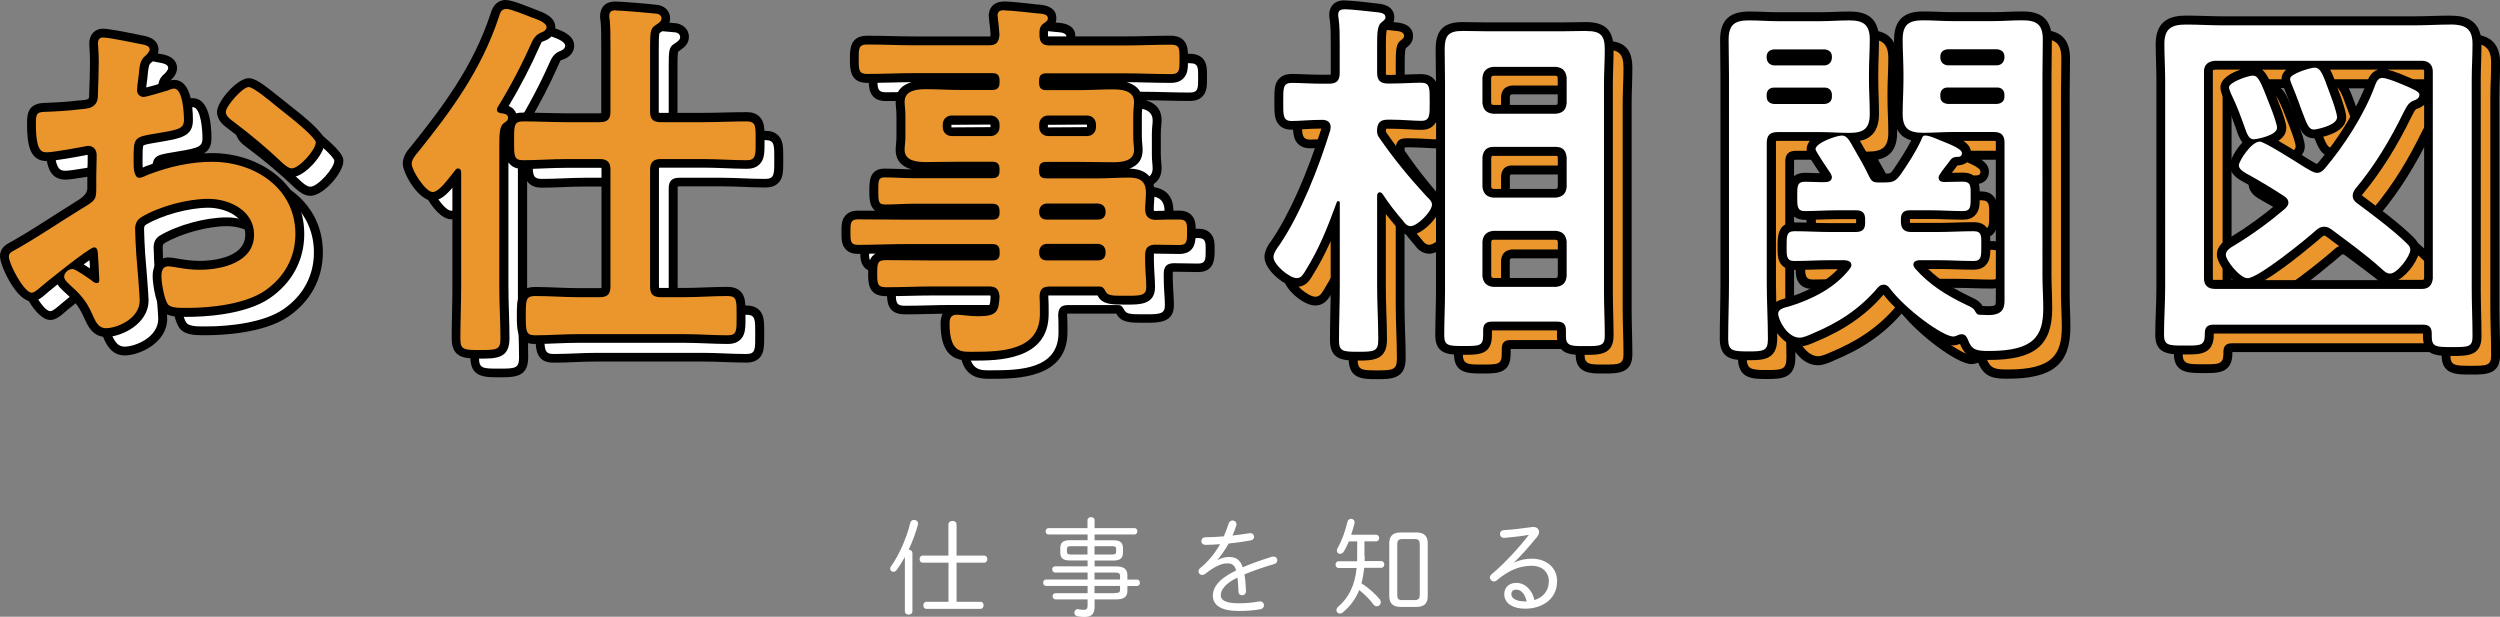 <?xml version="1.0" encoding="UTF-8"?><svg id="_レイヤー_2" xmlns="http://www.w3.org/2000/svg" viewBox="0 0 282 69.57"><rect x="0" y="0" width="282" height="69.57" fill="#808080" stroke="none"/><defs><style>.cls-1{fill:#fff;}.cls-2{fill:#eb962d;}</style></defs><g id="_コンテンツ"><g><path class="cls-1" d="M102.05,62.86c-.3,.55-.61,1.04-.91,1.44-.11,.14-.24,.2-.36,.2-.19,0-.37-.14-.37-.35,0-.1,.04-.19,.11-.29,.86-1.19,1.72-3.09,2.16-4.88,.06-.24,.24-.34,.42-.34,.23,0,.46,.16,.46,.42,0,.05-.01,.1-.02,.14-.24,.91-.62,1.89-1.04,2.81,.2,0,.42,.13,.42,.38v6.57c0,.25-.22,.37-.42,.37-.22,0-.43-.12-.43-.37v-6.12Zm2.04,.61c-.24,0-.36-.2-.36-.4,0-.2,.12-.4,.36-.4h2.89v-3.5c0-.28,.23-.41,.46-.41s.46,.13,.46,.41v3.5h3.11c.24,0,.36,.19,.36,.4,0,.19-.12,.4-.36,.4h-3.11v4.41h2.69c.24,0,.36,.19,.36,.4,0,.19-.12,.4-.36,.4h-6.08c-.24,0-.36-.2-.36-.4,0-.2,.12-.4,.36-.4h2.48v-4.41h-2.89Z"/><path class="cls-1" d="M122.67,60.29h-4.4c-.22,0-.32-.18-.32-.36s.11-.36,.32-.36h4.4v-.89c0-.23,.2-.35,.4-.35,.2,0,.4,.12,.4,.35v.89h4.5c.22,0,.32,.18,.32,.36s-.11,.36-.32,.36h-4.5v.65h2.11c.79,0,1.09,.29,1.09,.88v.53c0,.59-.3,.88-1.09,.88h-2.11v.66h2.46c.88,0,1.24,.35,1.24,1v.49h1.09c.22,0,.32,.18,.32,.36s-.11,.36-.32,.36h-1.09v.54c0,.65-.36,.97-1.24,.97h-2.46v.82c0,.78-.31,1.16-1.13,1.16-.23,0-.55-.02-.83-.08-.23-.05-.32-.22-.32-.38,0-.23,.18-.47,.46-.41,.19,.04,.42,.07,.59,.07,.3,0,.44-.12,.44-.48v-.7h-3.61c-.23,0-.34-.18-.34-.35,0-.18,.11-.35,.34-.35h3.61v-.82h-4.69c-.22,0-.32-.18-.32-.36s.11-.36,.32-.36h4.69v-.79h-3.65c-.23,0-.34-.18-.34-.35,0-.18,.11-.35,.34-.35h3.65v-.66h-1.99c-.79,0-1.09-.29-1.09-.88v-.53c0-.59,.3-.88,1.09-.88h1.99v-.65Zm-1.86,1.32c-.37,0-.46,.1-.46,.34v.26c0,.24,.08,.34,.46,.34h1.86v-.94h-1.86Zm4.63,.94c.26,0,.46-.02,.46-.34v-.26c0-.24-.08-.34-.46-.34h-1.98v.94h1.98Zm.9,2.41c0-.29-.13-.38-.64-.38h-2.24v.79h2.88v-.41Zm-.64,1.94c.5,0,.64-.1,.64-.36v-.45h-2.88v.82h2.24Z"/><path class="cls-1" d="M137.36,63.16c.4-.22,.85-.33,1.24-.33,.76,0,1.27,.24,1.58,1.16,.94-.41,2.05-.8,3.29-1.19,.06-.02,.12-.02,.18-.02,.28,0,.43,.2,.43,.42,0,.18-.11,.36-.36,.43-1.22,.35-2.34,.74-3.35,1.16,.1,.5,.14,1.12,.18,1.87,.01,.32-.22,.49-.44,.49-.2,0-.41-.13-.41-.42-.02-.65-.06-1.17-.12-1.58-1.45,.71-1.88,1.44-1.88,1.99s.52,.91,2.04,.91c.82,0,1.58-.07,2.23-.2,.38-.08,.61,.17,.61,.42,0,.2-.14,.41-.44,.46-.71,.12-1.46,.19-2.4,.19-2.02,0-2.93-.67-2.93-1.73,0-.86,.55-1.84,2.63-2.85-.2-.66-.52-.79-1.03-.79-.66,0-1.45,.38-2.46,1.18-.11,.08-.23,.13-.34,.13-.24,0-.42-.19-.42-.41,0-.12,.06-.26,.2-.38,.9-.71,1.68-1.7,2.24-2.69-.59,.05-1.15,.07-1.63,.08-.32,0-.49-.2-.49-.42,0-.23,.17-.44,.5-.44,.6,0,1.31-.04,2.04-.1,.2-.48,.38-.96,.54-1.44,.07-.24,.26-.35,.44-.35,.23,0,.44,.16,.44,.41,0,.06,0,.11-.02,.17-.12,.38-.26,.75-.43,1.12,.66-.07,1.32-.17,1.88-.26,.36-.07,.56,.17,.56,.4,0,.18-.12,.36-.38,.41-.76,.14-1.63,.26-2.49,.35-.4,.71-.84,1.34-1.26,1.84l.02,.04Z"/><path class="cls-1" d="M153.94,62.7c0,.19-.01,.4-.01,.59h1.86c.24,0,.36,.19,.36,.38s-.12,.38-.36,.38h-1.91c-.06,.6-.16,1.18-.31,1.75,.79,.49,1.6,1.24,2.01,1.73,.12,.13,.17,.28,.17,.4,0,.26-.2,.46-.44,.46-.14,0-.3-.07-.42-.25-.34-.48-1-1.14-1.57-1.58-.42,1.04-1.04,1.85-1.85,2.52-.11,.1-.23,.13-.32,.13-.22,0-.4-.17-.4-.38,0-.13,.06-.28,.22-.41,1.13-.98,1.85-2.31,2.06-4.35h-2.02c-.24,0-.36-.19-.36-.38s.12-.38,.36-.38h2.07c.01-.22,.01-.44,.01-.68v-1.56h-.94c-.17,.41-.35,.79-.53,1.09-.12,.22-.3,.31-.46,.31-.19,0-.36-.14-.36-.36,0-.08,.02-.18,.08-.29,.46-.78,.88-1.94,1.1-2.93,.06-.25,.24-.37,.42-.37,.23,0,.46,.2,.38,.53-.1,.41-.22,.84-.37,1.27h2.81c.24,0,.35,.18,.35,.37,0,.18-.11,.37-.35,.37h-1.31v1.65Zm4.05,5.76c-.84-.01-1.26-.34-1.28-1.21v-5.97c0-.83,.42-1.22,1.28-1.22h1.78c.86,0,1.28,.4,1.28,1.22v5.97c0,.83-.42,1.21-1.28,1.21h-1.78Zm1.62-.77c.41-.01,.53-.19,.54-.59v-5.69c0-.43-.14-.6-.54-.6h-1.46c-.4,0-.54,.17-.54,.6v5.69c0,.43,.14,.59,.54,.59h1.46Z"/><path class="cls-1" d="M170.84,63.45c.61-.31,1.31-.43,1.93-.43,1.75,0,2.87,1.08,2.87,2.53,0,2-1.63,3.11-3.62,3.11-1.41,0-2.34-.65-2.34-1.62,0-.75,.5-1.29,1.36-1.29,1.01,0,1.79,.8,2.05,1.94,.95-.3,1.62-1.03,1.62-2.13,0-1.01-.74-1.74-1.93-1.74-1.27,0-2.52,.43-3.98,1.67-.08,.06-.18,.1-.28,.1-.24,0-.46-.22-.46-.46,0-.11,.06-.23,.18-.34,1.46-1.22,3.05-2.95,4.22-4.46-.86,.16-1.84,.26-2.76,.34-.32,.02-.5-.2-.5-.44,0-.2,.14-.42,.44-.43,.95-.06,1.94-.17,3.19-.35,.47-.06,.78,.2,.78,.56,0,.17-.07,.36-.23,.55-.86,1.06-1.62,1.92-2.57,2.87l.02,.04Zm.19,3.06c-.37,0-.55,.2-.55,.53,0,.46,.58,.8,1.55,.8h.18c-.23-.94-.67-1.33-1.18-1.33Z"/></g><g><g><g><path class="cls-1" d="M14.07,39.61c-1.17,0-1.62-.98-1.94-1.7l-.1-.22c-.64-1.43-1.25-2.07-2.51-3.2l-.08-.08c-.23-.23-.58-.57-.6-1.06-.96,.77-1.82,1.47-2.18,1.79l-.09,.07c-.22,.17-.53,.4-.89,.4-1.32,0-3.08-3.63-3.08-4.59,0-.68,.53-.96,.95-1.18,.09-.05,.19-.1,.28-.15,1.54-.88,3.06-1.85,4.52-2.79,.84-.53,1.67-1.07,2.52-1.59l.21-.13q1.36-.82,1.36-1.81v-1.46c0-.33,.01-.66,.02-.98,.01-.32,.02-.63,.02-.95v-.43c0-.23-.12-.49-.45-.49-.05,.02-.12,.03-.19,.04-.76,.16-3.74,.69-4.45,.69-1.27,0-1.75-1-1.75-3.68,0-1.12,.07-1.81,1.38-1.88,1.62-.05,3.01-.15,4.14-.3,.54-.04,1.04-.08,1.28-.35,.21-.23,.22-.49,.22-.96,.04-1.22,.09-2.42,.09-3.61,0-.58-.04-1.23-.07-1.62-.01-.2-.02-.34-.02-.4,0-.7,.42-1.15,1.06-1.15,.57,0,2.41,.36,4.09,.7l.4,.08c1.1,.18,1.26,.74,1.26,1.05,0,.47-.36,.83-.58,1.04-.5,.4-.54,.72-.67,2.02-.05,.33-.09,.66-.13,1.04,0,.05,0,.17-.02,.3,0,.09-.02,.18-.02,.25,0,.11,.12,.23,.23,.23,.08,0,.5-.09,2.47-.68l.1-.03c.26-.11,.58-.24,.88-.24,1.46,0,1.62,2.82,1.62,4.03,0,1.43-.96,1.59-3.53,2.02l-.89,.15q-1.26,.24-1.26,2.09v.6c0,1.01,.18,1.19,.19,1.19,.06-.03,.51-.2,.81-.35,2.64-1,5.03-1.47,7.37-1.47,4.79,0,9.88,3.02,9.88,8.63,0,2.78-1.3,5.2-3.66,6.82-2.73,1.88-7.53,2.02-8.93,2.02h-.52c-.98,0-1.92-.09-2.25-.75-.44-.68-.74-2.58-.74-3.32,0-1.46,.89-1.62,1.27-1.62,.23,0,.54,.05,.97,.12,.67,.11,1.59,.26,2.56,.26s5.65-.17,5.65-3.46c0-2.3-2.4-3.54-4.66-3.54s-5.41,.86-7.32,1.99c-.31,.2-.44,.46-.44,.9,0,.49,.08,2.18,.13,2.8,.08,.82,.39,4.76,.39,5.24,0,2.39-2.79,3.64-4.29,3.64Zm-3.51-7.61c.74,.27,2.13,1.31,2.22,1.37,0-.11-.07-1.53-.07-1.58,0-.1-.01-.19-.02-.28-.01-.11-.02-.22-.02-.32v-.09c-.02-.2-.03-.43-.05-.58-.31,.17-1.12,.76-2.05,1.48Zm24.46-10.42c-.51,0-.93-.35-1.23-.6-1.85-1.75-3.7-3.32-5.74-4.83-.31-.22-.98-.69-.98-1.43,0-.9,2.08-3.3,3.08-3.3,.57,0,1.55,.72,3.41,2.24l.13,.11c.16,.12,.34,.27,.52,.41,.17,.13,.33,.27,.5,.39,3.51,2.73,3.51,3.37,3.51,3.58,0,1.06-2.05,3.42-3.21,3.42Z"/><path d="M13.72,6.32c.65,0,3.53,.6,4.39,.77,.26,.04,.86,.17,.86,.56,0,.26-.26,.52-.43,.69-.65,.52-.69,1.03-.82,2.37-.04,.26-.09,.6-.13,.99,0,.17-.04,.43-.04,.6,0,.39,.34,.73,.73,.73,.3,0,2.28-.6,2.71-.73,.22-.09,.52-.22,.73-.22,.99,0,1.12,2.8,1.12,3.53,0,1.12-.73,1.12-4,1.68-1.59,.3-1.68,.6-1.68,2.58v.6c0,.73,.09,1.68,.65,1.68,.21,0,.82-.26,1.08-.39,2.28-.86,4.65-1.42,7.14-1.42,4.78,0,9.38,2.97,9.38,8.13,0,2.67-1.25,4.91-3.44,6.41-2.19,1.51-6.07,1.94-8.65,1.94h-.52c-.69,0-1.59-.04-1.81-.47-.39-.6-.69-2.37-.69-3.1,0-.56,.13-1.12,.77-1.12,.52,0,1.94,.39,3.53,.39,2.5,0,6.15-.82,6.15-3.96,0-2.71-2.75-4.04-5.16-4.04s-5.55,.86-7.57,2.06c-.47,.3-.69,.73-.69,1.33,0,.52,.09,2.24,.13,2.84,.09,.9,.39,4.78,.39,5.21,0,2.11-2.62,3.14-3.79,3.14-.95,0-1.25-.9-1.59-1.63-.69-1.55-1.38-2.24-2.62-3.36-.21-.21-.52-.47-.52-.82,0-.47,.52-.86,.95-.86,.3,0,1.81,1.03,2.19,1.33,.13,.13,.34,.26,.52,.26,.26,0,.3-.17,.3-.34,0-.04-.09-1.81-.09-1.89,0-.22-.04-.43-.04-.6-.04-.77-.04-1.21-.47-1.21-.52,0-5.64,4.13-6.37,4.78-.17,.13-.43,.34-.65,.34-.86,0-2.58-3.23-2.58-4.09,0-.47,.47-.6,.99-.9,2.41-1.38,4.69-2.93,7.06-4.39,1.64-.99,1.81-1.03,1.81-2.37v-1.46c0-.65,.04-1.29,.04-1.94v-.43c0-.56-.39-.99-.95-.99-.09,0-.17,.04-.26,.04-.82,.17-3.74,.69-4.39,.69-.56,0-1.25-.04-1.25-3.18,0-1.16,.09-1.33,.9-1.38,1.33-.04,2.84-.13,4.17-.3,.56-.04,1.2-.09,1.59-.52,.34-.39,.34-.82,.34-1.29,.04-1.21,.09-2.41,.09-3.61,0-.86-.09-1.85-.09-2.02,0-.34,.13-.65,.56-.65m16.44,5.59c.52,0,2.28,1.46,3.23,2.24,.34,.26,.69,.56,1.03,.82,1.16,.9,3.31,2.71,3.31,3.18,0,.82-1.85,2.92-2.71,2.92-.34,0-.69-.3-.95-.52-1.81-1.72-3.7-3.31-5.72-4.82-.3-.21-.77-.56-.77-1.03,0-.65,1.89-2.8,2.58-2.8M13.72,5.32c-.92,0-1.56,.68-1.56,1.65,0,.06,0,.22,.02,.43,.02,.39,.06,1.03,.06,1.59,0,1.19-.04,2.4-.09,3.57,0,.45-.01,.58-.09,.67-.11,.12-.58,.16-.89,.18h-.03s-.05,0-.05,0c-1.1,.14-2.48,.24-4.08,.29-1.87,.1-1.87,1.41-1.87,2.38,0,2.51,.38,4.18,2.25,4.18,.79,0,3.76-.54,4.53-.7,.02,0,.04,0,.06,0v.39c0,.31,0,.62-.02,.94-.01,.33-.02,.67-.02,1v1.46q0,.71-1.12,1.39l-.21,.12c-.86,.53-1.7,1.07-2.53,1.6-1.46,.93-2.97,1.9-4.5,2.77-.1,.06-.19,.1-.27,.15-.46,.24-1.22,.64-1.22,1.62,0,1.05,1.86,5.09,3.58,5.09,.53,0,.95-.32,1.2-.51l.05-.04,.03-.02,.03-.03c.27-.24,.88-.74,1.61-1.33,.16,.26,.35,.45,.49,.58l.06,.06,.02,.02,.02,.02c1.23,1.1,1.78,1.68,2.38,3.02l.11,.24c.34,.75,.9,1.99,2.4,1.99,1.67,0,4.79-1.42,4.79-4.14,0-.49-.31-4.46-.39-5.3-.04-.6-.12-2.28-.12-2.74,0-.32,.09-.4,.23-.49,1.82-1.08,4.85-1.91,7.03-1.91,1.61,0,4.16,.83,4.16,3.04,0,2.82-4.29,2.96-5.15,2.96-.93,0-1.83-.15-2.48-.26-.45-.08-.78-.13-1.05-.13-.3,0-1.77,.1-1.77,2.12,0,.78,.29,2.72,.82,3.6,.53,.97,1.92,.97,2.67,.97h.52c1.44,0,6.36-.15,9.21-2.11,2.5-1.72,3.88-4.28,3.88-7.24,0-5.93-5.35-9.13-10.38-9.13-2.4,0-4.85,.49-7.5,1.48l-.05,.02-.05,.02c-.08,.04-.16,.08-.25,.12-.01-.13-.02-.3-.02-.51v-.6c0-.4,0-1.23,.1-1.4,.02,0,.17-.09,.77-.2l.87-.15c2.63-.44,3.94-.66,3.94-2.51,0-1.69-.28-4.53-2.12-4.53-.39,0-.77,.15-1.05,.27h-.01s-.03,.02-.03,.02c-1.11,.34-1.72,.5-2.05,.59,0-.07,0-.13,.01-.19,.04-.35,.08-.66,.12-.89v-.03s0-.03,0-.03c.13-1.36,.17-1.46,.45-1.68l.04-.03,.04-.04c.25-.25,.72-.72,.72-1.39,0-.38-.17-1.29-1.69-1.55l-.37-.07c-2.17-.44-3.63-.71-4.19-.71h0Zm-2.21,26.59c.24-.18,.46-.34,.66-.48,0,.04,0,.08,.01,.12,0,.07,.02,.15,.02,.23,0,.03,.01,.27,.02,.57-.22-.15-.47-.31-.71-.45h0ZM30.16,10.92c-1.3,0-3.58,2.62-3.58,3.8,0,1,.84,1.59,1.19,1.85,2,1.49,3.84,3.04,5.61,4.73l.02,.02,.03,.02c.38,.31,.9,.75,1.59,.75,1.46,0,3.71-2.61,3.71-3.92,0-.41,0-1.09-3.7-3.97-.18-.13-.34-.26-.5-.4-.18-.15-.36-.3-.55-.43l-.1-.08c-2.26-1.85-3.06-2.36-3.73-2.36h0Z"/></g><g><path class="cls-1" d="M56.26,42.06c-1.71,0-2.74,0-2.74-1.75,0-.97,.02-1.95,.04-2.94,.02-.97,.04-1.95,.04-2.91v-12.6l-.27,.34c-.91,1.16-1.67,2.04-2.46,2.04-1.18,0-2.87-2.75-2.87-3.68,0-.61,.39-1.14,.81-1.62,3.63-4.53,7.07-9.11,9.07-15.14,.13-.44,.36-1.2,1.29-1.2,.45,0,1.33,.32,2.71,.86l.53,.2c.77,.28,1.81,.66,1.81,1.5,0,.56-.51,.93-.94,1.08q-.48,.18-.78,.85c-1.1,2.49-2.38,4.94-3.81,7.27,.46,.07,1.19,.24,1.19,1,0,.56-.38,.81-.66,1-.3,.22-.33,1.06-.33,2.14v15.96c0,.96,.03,1.94,.06,2.91,.03,.98,.06,1.97,.06,2.94,0,1.75-.99,1.75-2.78,1.75Zm27.88-1.63c-.82,0-1.64-.03-2.45-.06-.8-.03-1.6-.06-2.41-.06h-12c-.78,0-1.58,.03-2.38,.06-.82,.03-1.65,.07-2.48,.07-1.53,0-1.53-1.01-1.53-2.69,0-1.77,0-2.74,1.58-2.74,.83,0,1.65,.03,2.46,.07,.79,.03,1.57,.06,2.36,.06h2.45c.59,0,.7-.12,.7-.71v-13.17c0-.56-.15-.7-.7-.7h-3.74c-.81,0-1.62,.03-2.43,.06-.82,.03-1.65,.06-2.47,.06-.35,0-.8-.04-1.12-.36-.41-.42-.41-1.03-.41-2.15v-.38c0-1.12,0-1.73,.41-2.15,.32-.32,.77-.36,1.12-.36,.82,0,1.64,.02,2.47,.04,.81,.02,1.63,.04,2.44,.04h3.74c.61,0,.7-.15,.7-.66V7.66c0-1.21,0-2.46-.08-3.26-.05-.19-.05-.38-.05-.48,0-.52,.21-1.15,1.23-1.15,.59,0,3.73,.26,4.45,.35h0c.7,0,1.2,.42,1.2,1.06,0,.54-.4,.83-.73,1.06l-.16,.12c-.34,.21-.4,.4-.4,2.14v7.23c0,.51,.09,.66,.7,.66h4.78c.81,0,1.63-.02,2.44-.04,.82-.02,1.64-.04,2.47-.04,.32,0,.79,.04,1.11,.37,.42,.42,.42,1.07,.42,2.15v.37c0,1.12,0,1.73-.41,2.15-.32,.32-.77,.36-1.12,.36-.82,0-1.65-.03-2.47-.06-.81-.03-1.62-.06-2.43-.06h-4.78c-.56,0-.7,.14-.7,.7v13.17c0,.59,.12,.71,.7,.71h2.67c.81,0,1.61-.03,2.41-.06,.81-.03,1.63-.07,2.45-.07,.29,0,1.06,0,1.37,.75,.17,.41,.17,.93,.16,1.8v.38c0,.86,0,1.39-.17,1.79-.27,.64-.87,.72-1.37,.72Z"/><path d="M59.19,3.1c.52,0,2.28,.73,2.84,.95s1.72,.56,1.72,1.12c0,.3-.34,.52-.6,.6q-.69,.26-1.08,1.12c-1.12,2.54-2.41,4.99-3.87,7.36-.04,.09-.04,.17-.04,.22,0,.26,.17,.34,.39,.39,.34,.04,.86,.09,.86,.52,0,.3-.21,.43-.47,.6-.47,.34-.52,1.12-.52,2.54v15.96c0,1.94,.13,3.91,.13,5.85,0,1.25-.47,1.25-2.28,1.25s-2.24,0-2.24-1.25c0-1.94,.09-3.92,.09-5.85v-12.91c0-.22-.09-.47-.34-.47-.17,0-.26,.09-.34,.22l-.47,.6c-.65,.82-1.46,1.85-2.06,1.85-.82,0-2.37-2.45-2.37-3.18,0-.47,.39-.95,.69-1.29,3.66-4.56,7.14-9.21,9.16-15.32,.13-.43,.26-.86,.82-.86m12.35,.17c.56,0,3.7,.26,4.39,.34,.34,0,.77,.13,.77,.56,0,.34-.34,.52-.69,.77-.56,.34-.6,.77-.6,2.54v7.23c0,.82,.34,1.16,1.2,1.16h4.78c1.64,0,3.27-.09,4.9-.09,1.08,0,1.03,.56,1.03,2.19s.04,2.19-1.03,2.19c-1.64,0-3.27-.13-4.9-.13h-4.78c-.86,0-1.2,.39-1.2,1.2v13.17c0,.86,.34,1.21,1.2,1.21h2.67c1.64,0,3.23-.13,4.86-.13,1.07,0,1.03,.52,1.03,2.24s.04,2.19-1.03,2.19c-1.64,0-3.23-.13-4.86-.13h-12c-1.59,0-3.23,.13-4.86,.13-1.03,0-1.03-.52-1.03-2.19,0-1.81,0-2.24,1.08-2.24,1.64,0,3.23,.13,4.82,.13h2.45c.86,0,1.2-.34,1.2-1.21v-13.17c0-.82-.34-1.2-1.2-1.2h-3.74c-1.64,0-3.27,.13-4.9,.13-1.08,0-1.03-.52-1.03-2.19s-.04-2.19,1.03-2.19c1.63,0,3.27,.09,4.9,.09h3.74c.86,0,1.2-.34,1.2-1.16V7.66c0-1.25,0-2.54-.09-3.36-.04-.13-.04-.3-.04-.39,0-.52,.26-.65,.73-.65m-12.35-1.17c-1.3,0-1.65,1.14-1.77,1.57-1.96,5.93-5.37,10.47-8.99,14.98-.28,.31-.91,1.04-.91,1.92,0,1.05,1.75,4.18,3.37,4.18,.8,0,1.47-.58,2.23-1.46v11.18c0,.96-.02,1.93-.04,2.9-.02,.99-.04,1.97-.04,2.95,0,2.25,1.57,2.25,3.24,2.25,1.76,0,3.28,0,3.28-2.25,0-.98-.03-1.99-.06-2.96-.03-.95-.06-1.94-.06-2.89v-14.03c.06,.08,.12,.16,.19,.23,.46,.46,1.06,.51,1.47,.51,.84,0,1.68-.03,2.49-.07,.79-.03,1.62-.06,2.41-.06h3.74c.09,0,.15,0,.19,.01,0,.04,.01,.1,.01,.19v13.17c0,.09,0,.15-.01,.19-.04,0-.11,.01-.19,.01h-2.45c-.77,0-1.53-.03-2.34-.06-.81-.03-1.64-.07-2.48-.07-2.08,0-2.08,1.5-2.08,3.24,0,1.64,0,3.19,2.03,3.19,.84,0,1.69-.03,2.5-.07,.82-.03,1.59-.06,2.36-.06h12c.8,0,1.61,.03,2.39,.06,.8,.03,1.63,.06,2.47,.06,.34,0,1.39,0,1.83-1.03,.21-.49,.21-1.08,.21-1.98v-.19s0-.19,0-.19c0-.9,0-1.49-.2-1.99-.29-.7-.9-1.06-1.83-1.06-.84,0-1.67,.03-2.47,.07-.78,.03-1.59,.06-2.39,.06h-2.67c-.09,0-.15,0-.19-.01,0-.04-.01-.11-.01-.19v-13.17c0-.09,0-.15,.01-.19,.04,0,.1-.01,.19-.01h4.78c.8,0,1.62,.03,2.41,.06,.81,.03,1.65,.07,2.49,.07,.41,0,1.02-.05,1.47-.51,.56-.56,.56-1.33,.56-2.5v-.19s0-.18,0-.18c0-1.16,0-1.93-.57-2.5-.46-.46-1.06-.51-1.47-.51-.83,0-1.65,.02-2.48,.04-.81,.02-1.62,.04-2.43,.04h-4.78c-.09,0-.15,0-.2-.01,0-.04,0-.09,0-.15V7.49c0-.56,0-1.49,.09-1.68,0,0,0,0,0,0,0,0,.02,0,.03-.02l.04-.02,.04-.03c.05-.04,.1-.07,.15-.11,.35-.25,.94-.66,.94-1.47,0-.88-.71-1.53-1.71-1.56-.76-.09-3.84-.34-4.45-.34-1.61,0-1.73,1.26-1.73,1.65,0,.17,0,.37,.06,.57,.07,.77,.07,1.99,.07,3.17v7.06c0,.06,0,.11,0,.15-.04,0-.11,.01-.2,.01h-3.74c-.81,0-1.62-.02-2.43-.04-.83-.02-1.65-.04-2.48-.04-.22,0-.48,.01-.75,.09-.11-.32-.35-.63-.84-.83,1.3-2.18,2.48-4.45,3.5-6.76,.08-.18,.17-.38,.22-.47,.07-.03,.18-.07,.29-.11,.75-.25,1.25-.86,1.25-1.54,0-1.19-1.34-1.68-2.14-1.97l-.22-.08-.3-.12c-1.47-.58-2.37-.9-2.9-.9h0Z"/></g><g><path class="cls-1" d="M111.42,42.28c-.44,0-1.26,0-1.87-.61-.57-.58-.84-1.56-.84-3.08,0-1.23,.72-1.49,1.32-1.49,.25,0,.55,.03,.9,.07,.44,.05,.94,.1,1.51,.1,1.82,0,1.83-.27,1.91-1.76-.06-.5-.16-.59-.71-.59h-6.32c-.85,0-1.71,.02-2.58,.04-.89,.02-1.78,.04-2.67,.04-1.53,0-1.53-.95-1.53-2.05s0-2.01,1.53-2.01c.89,0,1.78,.01,2.66,.02,.87,.01,1.73,.02,2.59,.02h6.71c.32,0,.32-.03,.32-.27v-.26c0-.28-.04-.32-.32-.32h-9.68c-.89,0-1.8,.02-2.71,.04-.93,.02-1.86,.04-2.8,.04-.42,0-.73-.11-.96-.33-.36-.37-.36-.9-.36-1.51v-.24c0-.59,0-1.11,.35-1.46,.23-.23,.56-.34,1.01-.34,.91,0,1.82,.01,2.74,.02,.91,.01,1.82,.02,2.73,.02h9.68c.32,0,.32-.03,.32-.27v-.22c0-.28-.04-.32-.32-.32h-8.86c-.53,0-1.06,.02-1.59,.04-.54,.02-1.09,.04-1.63,.04-1.27,0-1.27-.9-1.27-2.05,0-1.08,0-2.01,1.23-2.01,.54,0,1.1,.02,1.65,.04,.54,.02,1.08,.04,1.62,.04h8.86c.28,0,.32-.03,.32-.32v-.22c0-.28-.04-.32-.32-.32h-3.57c-.64,0-1.29,.01-1.93,.02-.65,.01-1.3,.02-1.94,.02-.73,0-2.95,0-2.95-1.88,0-.2,.02-.39,.04-.61,.02-.25,.05-.54,.05-.94v-2.32c0-.4-.03-.69-.05-.94-.02-.22-.04-.41-.04-.61,0-1.92,2.22-1.92,2.95-1.92,.65,0,1.3,.02,1.95,.04,.64,.02,1.28,.04,1.92,.04h3.57c.28,0,.32-.04,.32-.32v-.26c0-.3-.01-.32-.32-.32h-8.78c-.87,0-1.75,.02-2.62,.04-.9,.02-1.8,.04-2.71,.04-1.45,0-1.45-1.01-1.45-2.18s0-2.13,1.45-2.13c.89,0,1.78,.02,2.68,.04,.89,.02,1.78,.04,2.66,.04h8.39c.52,0,.64-.06,.71-.71-.05-.53-.09-1.11-.17-1.69,0-.12-.02-.17-.02-.22-.01-.09-.02-.18-.02-.23,0-.41,.17-1.1,1.27-1.1,.6,0,3.11,.26,3.81,.35h.13c.44,.05,1.47,.13,1.47,1.06,0,.5-.36,.75-.65,.96-.28,.22-.29,.39-.29,.89,0,.61,.15,.7,.66,.7h8.35c.91,0,1.8-.02,2.69-.04,.89-.02,1.77-.04,2.65-.04,.31,0,.77,.04,1.08,.35,.37,.37,.37,.9,.37,1.65v.28c0,.76,0,1.31-.38,1.69-.32,.32-.76,.35-1.07,.35-.89,0-1.78-.02-2.68-.04-.89-.02-1.78-.04-2.66-.04h-8.73c-.31,0-.32,.01-.32,.32v.26c0,.31,.01,.32,.32,.32h3.57c.64,0,1.28-.02,1.92-.04,.65-.02,1.3-.04,1.95-.04,.73,0,2.95,0,2.95,1.92,0,.2-.02,.39-.04,.61-.02,.25-.05,.54-.05,.94v2.32c0,.4,.03,.69,.05,.94,.02,.22,.04,.41,.04,.61,0,1.88-2.19,1.88-2.91,1.88-.64,0-1.29-.01-1.93-.02-.65-.01-1.31-.02-1.98-.02h-3.57c-.31,0-.32,.01-.32,.32v.22c0,.3,.01,.32,.32,.32h5.81c.57,0,1.15-.02,1.72-.04,.59-.02,1.17-.04,1.76-.04s2.44,0,2.44,2.22c0,.34-.02,.68-.05,1.01-.02,.3-.04,.6-.04,.88,.03,.54,.22,.64,.65,.66,.9-.04,1.81-.04,2.72-.04,.45,0,.78,.11,1.01,.34,.36,.36,.36,.87,.35,1.46v.12c0,.97,0,1.96-1.36,1.96-.46,0-.91-.01-1.37-.02-.45-.01-.9-.02-1.34-.02-.52,0-.66,.14-.66,.66v.56c0,.59,.04,1.18,.07,1.73,.03,.49,.06,.94,.06,1.32,0,1.49-1.21,1.49-2.6,1.49h-.39c-1.39,0-2.23,0-2.57-.82-.12-.21-.13-.21-.23-.21h-5.59c-.55,0-.63,.08-.66,.65,.04,.33,.04,1.22,.04,1.95,0,4.76-5.25,4.76-8.07,4.76,0,0-.42,0-.42,0Zm8.75-12.14c-.22,.03-.32,.14-.34,.36v.17c0,.15,.04,.32,.32,.32h5.85c.28,0,.32-.17,.32-.32v-.22c-.02-.19-.13-.3-.36-.32h-5.78Zm0-4.56c-.22,.03-.32,.14-.34,.36v.13c0,.15,.04,.32,.32,.32h5.85c.28,0,.32-.17,.32-.32v-.17c-.02-.19-.13-.3-.36-.32h-5.78Zm.19-9.94c-.33,0-.53,.2-.53,.53v.26c0,.33,.2,.53,.53,.53h4.35c.33,0,.53-.2,.53-.53v-.26c0-.33-.2-.53-.53-.53h-4.35Zm-10.88,0c-.33,0-.53,.2-.53,.53v.26c0,.33,.2,.53,.53,.53h4.35c.33,0,.53-.2,.53-.53v-.26c0-.33-.2-.53-.53-.53h-4.35Z"/><path d="M115.4,3.27c.56,0,3.05,.26,3.74,.34,.43,.04,1.16,.04,1.16,.56,0,.26-.21,.39-.52,.6-.43,.34-.43,.73-.43,1.25,0,.86,.34,1.2,1.16,1.2h8.35c1.81,0,3.57-.09,5.34-.09,.99,0,.95,.47,.95,1.63s.04,1.68-.95,1.68c-1.76,0-3.57-.09-5.34-.09h-8.73c-.56,0-.82,.21-.82,.82v.26c0,.56,.22,.82,.82,.82h3.57c1.29,0,2.58-.09,3.87-.09,.99,0,2.45,.09,2.45,1.42,0,.43-.09,.82-.09,1.55v2.32c0,.73,.09,1.12,.09,1.55,0,1.29-1.42,1.38-2.41,1.38-1.29,0-2.58-.04-3.91-.04h-3.57c-.56,0-.82,.22-.82,.82v.22c0,.56,.22,.82,.82,.82h5.81c1.16,0,2.32-.08,3.48-.08,1.25,0,1.94,.39,1.94,1.72,0,.64-.09,1.29-.09,1.89,.04,.77,.39,1.12,1.12,1.16,.95-.04,1.85-.04,2.75-.04s.86,.52,.86,1.42c0,.99,0,1.46-.86,1.46-.9,0-1.81-.04-2.71-.04-.82,0-1.16,.39-1.16,1.16v.56c0,1.12,.13,2.24,.13,3.05,0,.95-.59,.99-2.1,.99-.12,0-.26,0-.39,0-1.29,0-1.89,0-2.11-.52-.17-.3-.3-.52-.69-.52h-5.59c-.82,0-1.12,.3-1.16,1.12,.04,.43,.04,1.55,.04,1.98,0,4.17-4.43,4.26-7.57,4.26-.14,0-.27,0-.41,0-1.09,0-2.21-.17-2.21-3.19,0-.6,.17-.99,.82-.99,.56,0,1.38,.17,2.41,.17,2.15,0,2.32-.56,2.41-2.24-.09-.82-.39-1.12-1.2-1.12h-6.32c-1.72,0-3.48,.09-5.25,.09-.99,0-1.03-.34-1.03-1.55s.04-1.51,1.03-1.51c1.76,0,3.53,.04,5.25,.04h6.71c.56,0,.82-.22,.82-.77v-.26c0-.56-.26-.82-.82-.82h-9.68c-1.81,0-3.66,.09-5.51,.09-.86,0-.82-.56-.82-1.46s-.04-1.42,.86-1.42c1.81,0,3.66,.04,5.46,.04h9.68c.56,0,.82-.22,.82-.77v-.22c0-.56-.26-.82-.82-.82h-8.86c-1.08,0-2.15,.09-3.23,.09-.77,0-.77-.39-.77-1.55s0-1.51,.73-1.51c1.08,0,2.19,.08,3.27,.08h8.86c.56,0,.82-.26,.82-.82v-.22c0-.56-.26-.82-.82-.82h-3.57c-1.29,0-2.58,.04-3.87,.04-.99,0-2.45-.09-2.45-1.38,0-.43,.09-.82,.09-1.55v-2.32c0-.73-.09-1.12-.09-1.55,0-1.33,1.46-1.42,2.45-1.42,1.29,0,2.58,.09,3.87,.09h3.57c.56,0,.82-.26,.82-.82v-.26c0-.6-.26-.82-.82-.82h-8.78c-1.76,0-3.53,.09-5.33,.09-.95,0-.95-.47-.95-1.68s0-1.63,.95-1.63c1.76,0,3.57,.09,5.33,.09h8.39c.82,0,1.12-.3,1.2-1.16-.04-.6-.09-1.2-.17-1.81,0-.13-.04-.3-.04-.39,0-.52,.34-.6,.77-.6m4.95,14.2h4.35c.6,0,1.03-.43,1.03-1.03v-.26c0-.6-.43-1.03-1.03-1.03h-4.35c-.6,0-1.03,.43-1.03,1.03v.26c0,.6,.43,1.03,1.03,1.03m-10.88,0h4.35c.6,0,1.03-.43,1.03-1.03v-.26c0-.6-.43-1.03-1.03-1.03h-4.35c-.6,0-1.03,.43-1.03,1.03v.26c0,.6,.43,1.03,1.03,1.03m10.67,9.42h5.85c.47,0,.82-.3,.82-.82v-.17c-.04-.47-.34-.77-.82-.82h-5.85c-.47,.04-.77,.34-.82,.82v.17c0,.52,.34,.82,.82,.82m0,4.6h5.85c.47,0,.82-.3,.82-.82v-.22c-.04-.47-.34-.77-.82-.82h-5.85c-.47,.04-.77,.34-.82,.82v.22c0,.52,.34,.82,.82,.82m-4.73-29.22c-1.69,0-1.77,1.33-1.77,1.6,0,.08,.01,.19,.03,.31,0,.03,.01,.06,.01,.1v.12c.09,.54,.13,1.08,.17,1.64-.01,.08-.02,.14-.03,.17-.04,0-.09,0-.17,0h-8.39c-.87,0-1.76-.02-2.64-.04-.9-.02-1.8-.04-2.69-.04-1.95,0-1.95,1.52-1.95,2.63s0,2.68,1.95,2.68c.92,0,1.82-.02,2.72-.04,.77-.02,1.53-.04,2.3-.04-1.45,.41-1.81,1.38-1.81,2.23,0,.22,.02,.42,.04,.66,.02,.26,.05,.52,.05,.89v2.32c0,.37-.02,.63-.05,.89-.02,.23-.04,.44-.04,.66,0,.83,.35,1.78,1.79,2.18-.45,0-.9-.02-1.35-.04-.56-.02-1.12-.04-1.67-.04-1.73,0-1.73,1.45-1.73,2.51,0,.77,0,1.75,.66,2.24-.65,0-1.3-.01-1.94-.01-.59,0-1.03,.16-1.36,.49-.5,.5-.5,1.17-.5,1.82v.11s0,.12,0,.12c0,.66,0,1.35,.51,1.86,.32,.32,.76,.48,1.31,.48,.68,0,1.36-.01,2.03-.03-.84,.46-.84,1.47-.84,2.25,0,1.08,0,2.55,2.03,2.55,.9,0,1.79-.02,2.68-.04,.86-.02,1.72-.04,2.57-.04h6.32c.08,0,.14,0,.18,0,0,.03,.02,.08,.03,.14-.06,1.2-.09,1.2-1.41,1.2-.54,0-1.03-.05-1.45-.1-.36-.04-.66-.07-.96-.07-.43,0-1.82,.14-1.82,1.99,0,2.9,.99,4.19,3.21,4.19h.22s.19,0,.19,0c2.78,0,8.57,0,8.57-5.26,0-.7,0-1.54-.04-1.99,0-.04,0-.07,.01-.1,.04,0,.09,0,.15,0h5.4c.5,1.03,1.6,1.03,2.99,1.03h.21s.19,0,.19,0c1.38,0,3.1,0,3.1-1.99,0-.41-.03-.87-.06-1.36-.03-.55-.07-1.13-.07-1.7v-.56c0-.07,0-.12,0-.15,.03,0,.08,0,.15,0,.44,0,.89,.01,1.33,.02,.46,.01,.92,.02,1.38,.02,1.86,0,1.86-1.54,1.86-2.46v-.12c0-.65,0-1.31-.5-1.82-.33-.33-.77-.49-1.36-.49-.88,0-1.79,0-2.74,.04-.05,0-.08-.01-.11-.02,0-.03-.02-.09-.03-.17,0-.27,.02-.54,.04-.82,.02-.34,.05-.68,.05-1.05,0-1.22-.49-2.67-2.82-2.72,.99-.36,1.49-1.06,1.49-2.1,0-.22-.02-.42-.04-.66-.02-.26-.05-.52-.05-.89v-2.32c0-.37,.02-.63,.05-.89,.02-.23,.04-.44,.04-.66,0-.85-.35-1.82-1.8-2.23,.76,0,1.52,.02,2.29,.04,.9,.02,1.8,.04,2.69,.04,.23,0,.93,0,1.42-.5,.52-.53,.52-1.23,.52-2.04v-.14s0-.14,0-.14c0-.8,0-1.48-.51-2-.44-.44-1.03-.5-1.43-.5-.88,0-1.77,.02-2.66,.04-.88,.02-1.78,.04-2.68,.04h-8.35c-.06,0-.11,0-.15,0,0-.04-.01-.11-.01-.2,0-.16,0-.38,.02-.44l.06-.04c.32-.23,.86-.61,.86-1.37,0-.92-.65-1.44-1.93-1.54h-.13c-.59-.08-3.19-.36-3.84-.36h0Zm4.95,14.2s-.05,0-.05,0v-.28s4.39-.03,4.39-.03l.03,.29-4.38,.03h0Zm-10.88,0s-.05,0-.05,0v-.28s4.39-.03,4.39-.03l.03,.29-4.38,.03h0Z"/></g><g><path class="cls-2" d="M155.31,42.28c-1.62,0-2.69,0-2.69-1.79,0-1.01,.02-2.02,.04-3.03,.02-1.02,.04-2.04,.04-3.08v-7.62c-.86,2.24-1.67,4.09-2.99,6.21l-.1,.15c-.23,.36-.55,.86-1.27,.86-1.08,0-3.12-1.71-3.12-2.87,0-.57,.4-1.17,.75-1.63,2.72-4.01,4.71-9.71,5.67-12.78,0-.07,.02-.14,.03-.21,0-.19,0-.37-.44-.37-.76,0-1.43,.04-2.04,.07-.52,.03-1,.06-1.4,.06-.45,0-.79-.12-1.02-.35-.42-.42-.42-1.1-.42-2.11v-.37c0-1.06,0-1.69,.41-2.11,.32-.32,.77-.36,1.08-.36,.42,0,.9,.02,1.41,.04,.59,.02,1.23,.05,1.9,.05h.86c.59,0,.71-.12,.71-.7v-3.27c0-.98,0-1.99-.12-2.85-.05-.12-.05-.31-.05-.46,0-.33,.12-1.1,1.23-1.1,.61,0,3.11,.27,3.72,.35,.42,.05,1.38,.17,1.38,1.05,0,.45-.27,.67-.51,.87l-.14,.12c-.3,.24-.3,1.32-.3,2.03v3.27c0,.56,.14,.7,.7,.7h.43c.67,0,1.31-.02,1.9-.05,.51-.02,.99-.04,1.41-.04,.31,0,.76,.04,1.08,.36,.42,.42,.42,1.05,.41,2.11v.36c0,1.02,0,1.69-.42,2.12-.24,.24-.57,.35-1.02,.35-.4,0-.88-.03-1.4-.06-.61-.03-1.28-.07-1.95-.07h-.43c-.54,0-.68,.13-.7,.69,0,.32,.02,.38,.2,.62,1.51,2.18,3.11,4.17,5.22,6.46l.06,.06c.3,.3,.72,.71,.72,1.23,0,1.05-1.88,2.95-2.91,2.95-.69,0-1.08-.55-1.27-.81-.79-.91-1.46-1.77-2.02-2.59v9.66c0,1.01,.03,2.01,.06,3.02,.03,1.02,.06,2.03,.06,3.05,0,1.83-1.09,1.83-2.74,1.83Zm25.29-.64c-1.17,0-2.39,0-2.39-1.58v-.69c0-.41-.08-.49-.49-.49h-7.36c-.41,0-.49,.08-.49,.49v.56c0,1.71-.94,1.71-2.65,1.71s-2.74,0-2.74-1.71c0-.84,.02-1.68,.04-2.51,.02-.82,.04-1.65,.04-2.48V11.57c0-.64-.01-1.27-.02-1.92-.01-.66-.02-1.32-.02-2,0-1.87,.68-2.56,2.52-2.56,.5,0,1,.01,1.5,.02,.49,.01,.98,.02,1.47,.02h8.09c.47,0,.95-.01,1.43-.02,.49-.01,.98-.02,1.45-.02,1.9,0,2.61,.7,2.61,2.56,0,.65-.02,1.31-.04,1.97-.02,.65-.04,1.3-.04,1.94v23.36c0,.83,.02,1.67,.04,2.5,.02,.84,.04,1.69,.04,2.53,0,1.66-1.07,1.66-2.69,1.66h-.31Zm-10.07-12.99c-.48,.06-.68,.27-.74,.76v3.86c.06,.44,.27,.65,.77,.71h7.04c.46-.06,.65-.24,.71-.77v-3.86c-.06-.46-.25-.65-.76-.71h-7.01Zm-.03-9.46c-.32,0-.63,.09-.71,.72v3.3c.06,.44,.27,.65,.77,.71h7.04c.46-.06,.65-.24,.71-.77v-3.3c-.07-.55-.3-.66-.71-.66h-7.1Zm.03-9.03c-.48,.06-.68,.27-.74,.76v2.82c.06,.46,.24,.65,.77,.71h7.04c.48-.06,.65-.22,.71-.76v-2.83c-.06-.46-.25-.65-.76-.71h-7.01Z"/><path d="M153.77,3.14c.56,0,3.01,.26,3.66,.34,.34,.04,.95,.09,.95,.56,0,.26-.17,.34-.47,.6-.43,.34-.47,1.16-.47,2.41v3.27c0,.86,.39,1.2,1.2,1.2h.43c1.25,0,2.41-.09,3.31-.09,1.03,0,.99,.56,.99,2.15,0,1.51,.04,2.15-.95,2.15-.86,0-2.11-.13-3.36-.13h-.43c-.82,0-1.16,.34-1.2,1.16,0,.43,.04,.6,.3,.95,1.64,2.37,3.31,4.39,5.25,6.5,.26,.26,.65,.6,.65,.95,0,.82-1.68,2.45-2.41,2.45-.39,0-.65-.3-.86-.6-.82-.95-1.63-1.98-2.32-3.05-.09-.09-.17-.17-.3-.17-.22,0-.3,.22-.3,.39v10.2c0,2.02,.13,4.04,.13,6.07,0,1.29-.47,1.33-2.24,1.33s-2.19-.04-2.19-1.29c0-2.02,.09-4.04,.09-6.11v-9.38c0-.09-.04-.22-.17-.22-.09,0-.17,.09-.17,.13-1.08,2.93-1.94,5.16-3.57,7.79-.26,.39-.43,.77-.95,.77-.82,0-2.62-1.51-2.62-2.37,0-.43,.39-.99,.65-1.33,2.45-3.61,4.47-8.82,5.77-12.99,0-.13,.04-.26,.04-.34,0-.6-.43-.82-.95-.82h-.09c-1.25,0-2.49,.13-3.36,.13-.99,0-.95-.64-.95-2.15,0-1.59-.04-2.15,.99-2.15,.9,0,2.07,.09,3.31,.09h.86c.86,0,1.21-.34,1.21-1.2v-3.27c0-.99,0-2.02-.13-2.93-.04-.13-.04-.26-.04-.39,0-.52,.34-.6,.73-.6m27.23,2.45c1.59,0,2.11,.43,2.11,2.06,0,1.29-.09,2.62-.09,3.91v23.36c0,1.68,.09,3.36,.09,5.03,0,1.16-.52,1.16-2.19,1.16-.11,0-.21,0-.31,0-1.29,0-1.89-.04-1.89-1.08v-.69c0-.69-.3-.99-.99-.99h-7.36c-.69,0-.99,.3-.99,.99v.56c0,1.21-.43,1.21-2.15,1.21s-2.24,0-2.24-1.21c0-1.68,.09-3.31,.09-4.99V11.57c0-1.29-.04-2.58-.04-3.91,0-1.55,.43-2.06,2.02-2.06,.99,0,1.98,.04,2.97,.04h8.09c.95,0,1.94-.04,2.88-.04m-10.5,9.34h7.1c.77-.09,1.12-.43,1.2-1.21v-2.88c-.09-.73-.43-1.12-1.2-1.2h-7.1c-.73,.09-1.12,.47-1.2,1.2v2.88c.09,.77,.47,1.12,1.2,1.21m0,9.46h7.1c.77-.09,1.12-.47,1.2-1.21v-3.36c-.09-.73-.43-1.16-1.2-1.16h-7.1c-.73,0-1.12,.43-1.2,1.16v3.36c.09,.73,.47,1.12,1.2,1.21m0,10.07h7.1c.77-.09,1.12-.47,1.2-1.21v-3.91c-.09-.73-.43-1.12-1.2-1.21h-7.1c-.73,.09-1.12,.47-1.2,1.21v3.91c.09,.73,.47,1.12,1.2,1.21M153.77,2.14c-1.28,0-1.73,.83-1.73,1.6,0,.15,0,.36,.06,.6,.11,.82,.11,1.78,.11,2.72v3.27c0,.09,0,.15-.01,.19-.04,0-.11,.01-.19,.01h-.86c-.65,0-1.28-.02-1.88-.05-.52-.02-1.01-.04-1.43-.04-.23,0-.93,0-1.43,.5-.56,.56-.56,1.32-.56,2.46v.18s0,.18,0,.18c0,1.1,0,1.9,.57,2.47,.34,.34,.79,.5,1.38,.5,.42,0,.91-.03,1.43-.06,.59-.03,1.27-.07,1.92-.07-1.59,5.11-3.63,9.69-5.6,12.59-.37,.49-.82,1.18-.82,1.9,0,1.45,2.28,3.37,3.62,3.37,1,0,1.45-.71,1.7-1.09l.08-.13c.86-1.38,1.5-2.63,2.08-3.94v5.07c0,1.03-.02,2.05-.04,3.07-.02,1.02-.04,2.03-.04,3.04,0,2.29,1.62,2.29,3.19,2.29s3.24,0,3.24-2.33c0-1.03-.03-2.06-.07-3.06-.03-.99-.06-2.01-.06-3v-8.13c.35,.45,.72,.91,1.14,1.39,.22,.3,.74,.98,1.65,.98s2.16-1,2.87-2.05v8.36c0,.83-.02,1.65-.04,2.47-.02,.84-.04,1.67-.04,2.52,0,2.21,1.57,2.21,3.24,2.21s3.15,0,3.15-2.21v-.55h7.34v.68c0,2.08,1.74,2.08,2.89,2.08h.15s.16,0,.16,0c1.57,0,3.19,0,3.19-2.16,0-.85-.02-1.7-.04-2.54-.02-.83-.04-1.66-.04-2.49V11.57c0-.63,.02-1.28,.04-1.92,.02-.67,.04-1.33,.04-1.99,0-2.15-.93-3.06-3.11-3.06-.48,0-.97,.01-1.46,.02-.48,.01-.95,.02-1.42,.02h-8.09c-.49,0-.97-.01-1.46-.02-.5-.01-1-.02-1.51-.02-2.12,0-3.02,.92-3.02,3.06,0,.68,.01,1.34,.02,2.01,0,.55,.02,1.11,.02,1.66-.07-.13-.16-.26-.28-.37-.5-.5-1.2-.5-1.43-.5-.43,0-.91,.02-1.43,.04-.6,.02-1.23,.05-1.88,.05h-.43c-.09,0-.15,0-.19-.01,0-.04-.01-.1-.01-.19v-3.27c0-.39,0-1.4,.13-1.65l.12-.1c.26-.21,.69-.57,.69-1.25,0-.61-.31-1.37-1.76-1.54h-.06c-.64-.09-3.14-.36-3.78-.36h0Zm16.8,8.5h6.98c.16,.02,.21,.06,.21,.06h0s.04,.05,.06,.21v2.76c-.02,.15-.05,.21-.06,.22h0s-.07,.03-.21,.05h-6.97c-.16-.02-.21-.06-.21-.06h0s-.03-.05-.06-.21v-2.76c.03-.2,.06-.24,.27-.27h0Zm-8.15,6.11c.59,0,1.04-.16,1.38-.5,.12-.12,.21-.25,.29-.39v8.07c-.11-.13-.23-.24-.33-.34l-.07-.07c-2.06-2.24-3.65-4.21-5.13-6.36-.1-.13-.11-.17-.12-.17,0,0,0-.04,0-.18,0-.08,.01-.14,.02-.18,.04,0,.1-.01,.18-.01h.43c.65,0,1.33,.04,1.93,.07,.52,.03,1.01,.06,1.43,.06h0Zm7.95,2.94s.05-.01,.14-.01h7.1c.09,0,.14,.01,.16,.02,0,0,.03,.07,.05,.21v3.22c-.02,.16-.06,.21-.06,.21h0s-.05,.03-.21,.06h-6.97c-.2-.03-.24-.06-.27-.27v-3.23c.02-.15,.06-.21,.07-.21,0,0,0,0,0,0h0Zm.2,9.45h6.97c.16,.02,.21,.06,.21,.06h0s.04,.05,.06,.21v3.78c-.02,.16-.06,.21-.06,.21h0s-.05,.03-.21,.06h-6.97c-.2-.03-.24-.06-.27-.27v-3.79c.03-.2,.06-.24,.27-.27h0Z"/></g><g><path class="cls-2" d="M199.31,42.23c-1.8,0-2.74-.09-2.74-1.92,0-1.06,.02-2.12,.04-3.17,.02-1.05,.04-2.1,.04-3.15V10.63c0-.69-.01-1.37-.02-2.05-.01-.67-.02-1.33-.02-2,0-1.91,.81-2.69,2.78-2.69,.57,0,1.12,.02,1.68,.04,.54,.02,1.08,.04,1.64,.04h4.73c.53,0,1.05-.02,1.58-.04,.56-.02,1.12-.04,1.69-.04,1.4,0,2.82,.31,2.82,2.65,0,.65-.02,1.29-.04,1.93-.02,.63-.04,1.26-.04,1.9v.77c0,.61,.02,1.23,.04,1.84,.02,.64,.04,1.29,.04,1.94,0,1.78-.73,2.56-2.5,2.64,.2,.28,.41,.64,.65,1.07l.38,.67c.45,.78,.91,1.58,1.29,2.41,.22,.44,.26,.44,.54,.44h.82c.77,0,.93-.08,1.4-.74,.78-1.14,1.59-2.38,2.19-3.66,.03-.06,.05-.11,.07-.16,0-.02,.02-.04,.03-.06-1.19-.12-2.16-.66-2.16-2.62,0-.66,.02-1.3,.04-1.94,.02-.62,.04-1.23,.04-1.84v-.77c0-.65-.02-1.28-.04-1.91-.02-.63-.04-1.25-.04-1.88,0-1.91,.82-2.69,2.82-2.69,.54,0,1.1,.02,1.65,.04,.54,.02,1.08,.04,1.62,.04h4.6c.56,0,1.11-.02,1.65-.04,.54-.02,1.08-.04,1.62-.04,2.01,0,2.82,.78,2.82,2.69,0,.66-.01,1.33-.02,2-.01,.67-.02,1.35-.02,2.05v22.54c0,.62,.02,1.23,.04,1.83,.02,.62,.04,1.24,.04,1.87,0,3.88-1.79,5.32-6.61,5.32-1.43,0-2.33-.08-2.88-1.67-.1-.22-.15-.22-.22-.22s-.12,.01-.25,.08l-.05,.02h-.05s-.08,.04-.12,.05c-.12,.04-.27,.1-.47,.1-1.43,0-5.76-3.23-7.58-5.66-.13-.17-.18-.19-.29-.19-.04,0-.13,0-.25,.16-1.97,2.34-4.33,3.99-7.64,5.36-.46,.21-1.05,.47-1.57,.47-1.68,0-2.91-2.25-2.91-3.21,0-.89,.95-1.13,1.46-1.26l.16-.04c2.06-.63,4.88-1.85,6.57-4.08,.01-.02,.05-.08,.07-.11,0,0-.01,0-.02,0-.04,0-.12-.02-.27-.04h-1.62c-.66,0-1.31,.02-1.97,.05-.68,.02-1.37,.04-2.07,.04-.43,0-.75-.11-.98-.34-.39-.39-.39-.97-.38-1.7v-.14c0-1.12,0-2.18,1.4-2.18,.67,0,1.34,.02,2.02,.04,.66,.02,1.32,.04,1.98,.04h2.88c.52,0,.58-.1,.58-.53v-.39c0-.45-.08-.53-.53-.53h-2.11c-.6,0-1.2,.02-1.81,.04-.62,.02-1.24,.04-1.85,.04-.43,0-.75-.11-.98-.34-.39-.39-.39-.96-.38-1.7v-.28c0-.74,0-1.28,.37-1.65,.31-.31,.74-.34,1.03-.34,.32,0,.63,.01,.95,.03,.3,.01,.6,.03,.91,.03,.15,0,.29,0,.44-.01,.14,0,.21-.04,.22-.05-.04-.07-.06-.13-.08-.17l-.08-.13c-1.69-2.51-1.69-2.65-1.69-2.86,0-.58,.65-1.08,1.4-1.43-.11,0-5.16,0-5.16,0-.56,0-.71,.15-.71,.7v15.79c0,1.05,.03,2.1,.06,3.15,.03,1.06,.06,2.12,.06,3.18,0,1.92-1.09,1.92-2.74,1.92Zm26.59-5.11c.18,.01,.37,.02,.51,.02,.53,0,.9-.1,1.08-.28,.24-.24,.23-.7,.23-1.18V18.2c0-.57-.14-.7-.71-.7h-4.69c-.35,0-.7,0-1.05,.02l.29,.12c1.41,.57,2.34,1,2.34,1.73,0,.62-.39,.93-1.15,.93q-.15,.03-.26,.16c-.15,.21-.33,.45-.51,.68-.22,.29-.45,.57-.66,.9l-.04,.09s.05,0,.09,0c.35,0,.71-.01,1.07-.02,.36-.01,.71-.02,1.04-.02,.46,0,.8,.11,1.04,.35,.38,.38,.37,.91,.37,1.59v.37c0,.71,0,1.27-.38,1.66-.23,.23-.55,.34-.98,.34-.64,0-1.26-.02-1.88-.04-.6-.02-1.19-.04-1.78-.04h-2.32c-.45,0-.53,.08-.53,.53v.22c0,.6,.17,.7,.66,.7h3.01c.66,0,1.33-.02,2.01-.04,.68-.02,1.37-.04,2.04-.04,.44,0,.77,.11,1,.34,.37,.37,.37,.91,.36,1.59v.38c0,.73,0,1.31-.39,1.7-.23,.23-.55,.34-.97,.34-.67,0-1.33-.02-2.01-.04-.67-.02-1.35-.04-2.04-.04h-2.11c-.07,.01-.12,.02-.15,.03,.03,0,.07,.06,.09,.09,1.63,1.83,3.39,2.89,5.69,4,.29,.12,.82,.35,1.08,.81l.05,.09s.06,.1,.08,.13c.14,0,.31,.01,.47,.02Zm-4.09-24.66c-.28,0-.32,.17-.32,.32v.22c0,.11,0,.29,.36,.32h5.55c.32-.03,.32-.2,.32-.32v-.22c0-.15-.04-.32-.32-.32h-5.59Zm-19.58,0c-.28,0-.32,.17-.32,.32v.22c0,.11,0,.29,.36,.32h5.68c.32-.03,.32-.2,.32-.32v-.22c0-.15-.04-.32-.32-.32h-5.72Zm19.6-4.3c-.34,.04-.34,.21-.34,.32v.17c.02,.19,.13,.3,.36,.32h5.55c.19-.02,.3-.13,.32-.36v-.13c0-.11,0-.29-.36-.32h-5.52Zm-19.58,0c-.34,.04-.34,.21-.34,.32v.17c.02,.19,.13,.3,.36,.32h5.68c.19-.02,.3-.13,.32-.36v-.13c0-.11,0-.29-.37-.32h-5.65Z"/><path d="M230.2,4.39c1.64,0,2.32,.47,2.32,2.19,0,1.33-.04,2.67-.04,4.04v22.54c0,1.25,.09,2.45,.09,3.7,0,3.18-1.08,4.82-6.11,4.82-1.42,0-1.98-.09-2.41-1.33-.13-.3-.3-.56-.69-.56-.17,0-.3,.04-.47,.13-.17,.04-.3,.13-.47,.13-1.16,0-5.38-3.05-7.18-5.46-.17-.22-.34-.39-.69-.39-.26,0-.47,.13-.65,.34-2.07,2.45-4.52,4-7.44,5.21-.39,.17-.95,.43-1.38,.43-1.38,0-2.41-2.02-2.41-2.71,0-.56,.77-.69,1.25-.82,2.54-.77,5.21-2.11,6.84-4.26,.09-.13,.17-.26,.17-.39,0-.43-.39-.52-.73-.56h-1.68c-1.33,0-2.67,.09-4.04,.09-.9,0-.86-.6-.86-1.68,0-1.16,0-1.68,.9-1.68,1.33,0,2.67,.09,4,.09h2.88c.77,0,1.08-.3,1.08-1.03v-.39c0-.73-.3-1.03-1.03-1.03h-2.11c-1.2,0-2.45,.09-3.66,.09-.9,0-.86-.6-.86-1.68s-.04-1.64,.9-1.64c.62,0,1.24,.06,1.86,.06,.15,0,.31,0,.46-.01,.34,0,.69-.17,.69-.56,0-.13-.09-.26-.13-.39-.26-.39-1.72-2.54-1.72-2.75,0-.73,2.37-1.55,2.97-1.55,.56,0,.82,.47,1.42,1.55,.56,.99,1.16,1.98,1.63,3.01,.26,.52,.43,.73,.99,.73h.82c.95,0,1.25-.17,1.81-.95,.82-1.21,1.64-2.45,2.24-3.74,.13-.26,.17-.6,.47-.6,.52,0,1.12,.3,1.76,.56,.82,.34,2.41,.9,2.41,1.42,0,.43-.34,.43-.65,.43-.3,.04-.43,.09-.65,.34-.39,.56-.82,1.03-1.2,1.64-.09,.13-.13,.22-.13,.39,0,.34,.3,.47,.6,.47,.69,0,1.46-.04,2.11-.04,.99,0,.9,.6,.9,1.68s.04,1.64-.86,1.64c-1.25,0-2.45-.09-3.66-.09h-2.32c-.73,0-1.03,.3-1.03,1.03v.22c0,.82,.34,1.2,1.16,1.2h3.01c1.33,0,2.71-.09,4.04-.09,.95,0,.86,.6,.86,1.68s.04,1.68-.86,1.68c-1.33,0-2.67-.09-4.04-.09h-2.11c-.34,.04-.65,.13-.65,.52,0,.13,.09,.26,.17,.39,1.72,1.94,3.57,3.05,5.89,4.17,.3,.13,.69,.3,.86,.6,.13,.21,.22,.43,.47,.47,.3,0,.77,.04,1.08,.04,1.98,0,1.81-1.21,1.81-2.19V18.2c0-.82-.34-1.2-1.2-1.2h-4.69c-1.08,0-2.15,.09-3.23,.09-1.64,0-2.37-.43-2.37-2.15,0-1.29,.09-2.54,.09-3.79v-.77c0-1.29-.09-2.54-.09-3.79,0-1.72,.69-2.19,2.32-2.19,1.08,0,2.19,.09,3.27,.09h4.6c1.12,0,2.19-.09,3.27-.09m-8.39,5.08h5.59c.47-.04,.77-.34,.82-.82v-.17c0-.52-.34-.77-.82-.82h-5.59c-.47,.04-.82,.3-.82,.82v.17c.04,.47,.34,.77,.82,.82m0,4.35h5.59c.47-.04,.82-.3,.82-.82v-.22c0-.52-.34-.82-.82-.82h-5.59c-.47,0-.82,.3-.82,.82v.22c0,.52,.34,.77,.82,.82m-11.1-9.42c1.59,0,2.32,.47,2.32,2.15,0,1.29-.09,2.54-.09,3.83v.77c0,1.25,.09,2.5,.09,3.79,0,1.68-.69,2.15-2.32,2.15-1.08,0-2.19-.09-3.27-.09h-4.82c-.86,0-1.21,.39-1.21,1.2v15.79c0,2.11,.13,4.22,.13,6.32,0,1.38-.47,1.42-2.24,1.42s-2.24-.09-2.24-1.42c0-2.11,.09-4.22,.09-6.32V10.63c0-1.38-.04-2.71-.04-4.04,0-1.68,.65-2.19,2.28-2.19,1.12,0,2.19,.09,3.31,.09h4.73c1.08,0,2.15-.09,3.27-.09m-8.48,5.08h5.72c.47-.04,.77-.34,.82-.82v-.17c0-.52-.34-.77-.82-.82h-5.72c-.47,.04-.82,.3-.82,.82v.17c.04,.47,.34,.77,.82,.82m0,4.35h5.72c.47-.04,.82-.3,.82-.82v-.22c0-.52-.34-.82-.82-.82h-5.72c-.47,0-.82,.3-.82,.82v.22c0,.52,.34,.77,.82,.82m27.96-10.42c-.55,0-1.09,.02-1.64,.04-.54,.02-1.08,.04-1.63,.04h-4.6c-.53,0-1.06-.02-1.6-.04-.56-.02-1.12-.04-1.67-.04-1.43,0-3.32,.33-3.32,3.19,0,.63,.02,1.26,.04,1.9,.02,.62,.04,1.25,.04,1.89v.77c0,.61-.02,1.21-.04,1.83-.02,.64-.04,1.29-.04,1.96,0,1.95,.88,2.71,1.94,3-.57,1.13-1.29,2.22-1.98,3.24-.37,.51-.38,.51-.98,.51h-.82s-.05-.1-.1-.18c-.37-.82-.84-1.63-1.29-2.42-.12-.21-.24-.42-.36-.64-.09-.16-.18-.32-.26-.46,1.12-.23,2.16-.96,2.16-3.05,0-.67-.02-1.32-.04-1.96-.02-.61-.04-1.22-.04-1.83v-.77c0-.63,.02-1.26,.04-1.88,.02-.65,.04-1.29,.04-1.95,0-3.15-2.5-3.15-3.32-3.15-.58,0-1.15,.02-1.71,.04-.52,.02-1.04,.04-1.56,.04h-4.73c-.55,0-1.08-.02-1.62-.04-.55-.02-1.12-.04-1.7-.04-2.24,0-3.28,1.01-3.28,3.19,0,.67,.01,1.33,.02,2.01,.01,.67,.02,1.35,.02,2.04v23.36c0,1.05-.02,2.09-.04,3.14-.02,1.06-.04,2.12-.04,3.18,0,2.42,1.65,2.42,3.24,2.42s3.24,0,3.24-2.42c0-.21,0-.42,0-.63,.59,.82,1.46,1.5,2.53,1.5,.62,0,1.26-.28,1.73-.49l.06-.03c3.26-1.34,5.71-3.04,7.68-5.33,1.82,2.34,6.21,5.72,7.87,5.72,.29,0,.52-.08,.65-.13,.02,0,.04-.02,.07-.02h.04c.66,1.66,1.78,1.8,3.28,1.8,5.12,0,7.11-1.63,7.11-5.82,0-.64-.02-1.26-.04-1.88-.02-.6-.04-1.2-.04-1.82V10.63c0-.69,.01-1.37,.02-2.04,.01-.67,.02-1.34,.02-2.01,0-2.86-1.9-3.19-3.32-3.19h0Zm-6.71,14.61h3.52c.09,0,.15,0,.19,.01,0,.04,.01,.1,.01,.19v17.49c0,.26,.01,.74-.08,.83-.05,.05-.26,.13-.73,.13-.14,0-.31-.01-.48-.02-.07,0-.14,0-.21-.01h0c-.33-.58-.95-.85-1.32-1.01-1.88-.91-3.4-1.79-4.81-3.16h1.11c.68,0,1.36,.02,2.02,.04,.68,.02,1.35,.04,2.02,.04,.55,0,1-.16,1.32-.49,.54-.54,.54-1.28,.54-2.06v-.13s0-.24,0-.24c0-.73,0-1.42-.51-1.95-.33-.33-.77-.49-1.35-.49-.68,0-1.37,.02-2.05,.04-.67,.02-1.33,.04-1.99,.04h-3.01c-.07,0-.11,0-.15,0,0-.04-.01-.1-.01-.2v-.22s0-.02,0-.03c.01,0,.02,0,.03,0h2.32c.59,0,1.17,.02,1.76,.04,.61,.02,1.25,.04,1.9,.04,.56,0,1.01-.16,1.33-.49,.53-.53,.53-1.25,.53-2.01v-.13s0-.23,0-.23c0-.73,0-1.42-.51-1.95-.33-.34-.79-.5-1.39-.5-.33,0-.69,.01-1.05,.02-.06,0-.13,0-.19,0,.04-.06,.09-.11,.13-.17,.17-.22,.33-.43,.49-.66,1.42-.05,1.53-1.1,1.53-1.43,0-.59-.37-1.01-.91-1.37h0Zm-21.06,.01s.1-.01,.19-.01h3.62c-.22,.27-.36,.59-.36,.94s0,.48,1.49,2.71c-.22,0-.45-.01-.68-.02-.32-.01-.65-.03-.97-.03-.22,0-.9,0-1.39,.49-.52,.52-.52,1.21-.52,2.01v.14s0,.14,0,.14c0,.78,0,1.52,.53,2.05,.32,.32,.77,.49,1.33,.49,.61,0,1.24-.02,1.86-.04,.6-.02,1.2-.04,1.79-.04h2.11s.02,0,.03,0c0,.01,0,.02,0,.03v.39s0,.02,0,.03c-.02,0-.05,0-.08,0h-2.88c-.66,0-1.31-.02-1.97-.04-.68-.02-1.36-.04-2.03-.04-1.9,0-1.9,1.61-1.9,2.68v.14c0,.78,0,1.52,.53,2.05,.32,.32,.77,.49,1.33,.49,.7,0,1.4-.02,2.09-.04,.66-.02,1.31-.04,1.96-.04h.88c-1.63,1.71-3.99,2.7-5.77,3.25l-.12,.03c-.26,.07-.68,.17-1.05,.4-.02-.71-.03-1.43-.03-2.14v-15.79c0-.09,0-.15,.01-.19h0Z"/></g><g><path class="cls-2" d="M278.72,41.76c-1.76,0-2.82,0-2.82-1.71v-.34c0-.41-.08-.49-.49-.49h-23.62c-.41,0-.49,.08-.49,.49v.17c0,1.71-1.08,1.71-2.46,1.71h-.32c-1.76,0-2.82,0-2.82-1.71,0-.91,.03-1.81,.06-2.71,.03-.89,.06-1.77,.06-2.67V11.1c0-.66-.02-1.33-.04-2.01-.02-.68-.04-1.37-.04-2.04,0-2.37,1.49-2.69,2.95-2.69,.69,0,1.4,.02,2.1,.04,.69,.02,1.39,.04,2.07,.04h21.51c.69,0,1.38-.02,2.06-.04s1.36-.04,2.03-.04c1.5,0,3.04,.32,3.04,2.69,0,.67-.02,1.36-.04,2.04-.02,.67-.04,1.35-.04,2.01v23.58c0,.9,.02,1.79,.04,2.68,.02,.9,.04,1.79,.04,2.7,0,1.71-.99,1.71-2.78,1.71Zm-26.82-32.31c-.61,.08-.69,.39-.69,.71v23.36c0,.46,.2,.66,.66,.66h23.45c.32,0,.63-.09,.71-.72V10.15c0-.45-.25-.71-.71-.71h-11.41c.51,.38,.83,1.24,1.31,2.59l.07,.19c.28,.72,.93,2.49,.93,3.1,0,1.5-3.05,1.88-3.08,1.88-.95,0-1.21-.7-1.85-2.39-.25-.7-.6-1.66-1.11-2.91-.13-.31-.25-.63-.25-.92,0-.73,1.24-1.25,2.19-1.52h-10.22Zm3.71,24.52c-1.14,0-2.95-2.24-2.95-3.12,0-.8,.7-1.21,1.17-1.48l.11-.06c1.93-1.18,3.81-2.54,5.57-4.04,.18-.18,.21-.23,.21-.31,0-.06,0-.15-.25-.32-1.11-.72-2.76-1.74-3.96-2.38l-.12-.06c-.47-.26-1.27-.69-1.27-1.45,0-.44,.73-1.79,1.63-2.58-.51-.3-.74-1-1-1.78l-.13-.36c-.28-.76-.65-1.81-1.31-3.15l-.04-.1c-.13-.31-.22-.57-.22-.81,0-1.14,2.74-1.83,3.17-1.83,.99,0,1.27,.72,2.45,3.76,.3,.75,.81,2.1,.81,2.63,0,.71-.73,1.15-1.48,1.42,.71,.37,1.98,1.11,4.31,2.59,.06,.03,.15,.09,.25,.15,.26,.16,.69,.42,.9,.42,.16,0,.33-.11,.52-.34,2.43-2.88,4.5-6.31,5.55-9.19,.19-.48,.48-1.19,1.33-1.19,.72,0,2.43,.77,2.44,.78,1.43,.59,2.23,.92,2.23,1.62,0,.3-.12,.85-.94,1.12-.38,.14-.48,.31-.85,1.01-1.72,3.53-3.54,6.42-5.59,8.86-.08,.14-.14,.26-.14,.41,0,.12,.03,.25,.26,.41,1.73,1.29,4.23,3.14,5.7,4.61,.24,.24,.53,.53,.53,1.09,0,.94-1.65,3.17-2.78,3.17-.56,0-.94-.35-1.22-.6l-.13-.12c-1.44-1.3-3.02-2.48-4.55-3.61l-1.02-.76c-.21-.14-.32-.2-.52-.2-.17,0-.36,.09-.58,.27-.49,.45-6.49,5.54-8.06,5.54Z"/><path d="M278.46,4.86c1.63,0,2.54,.39,2.54,2.19,0,1.33-.09,2.71-.09,4.04v23.58c0,1.81,.09,3.57,.09,5.38,0,1.21-.47,1.21-2.28,1.21s-2.32,0-2.32-1.21v-.34c0-.69-.3-.99-.99-.99h-23.62c-.69,0-.99,.3-.99,.99v.17c0,1.17-.49,1.21-1.96,1.21-.1,0-.21,0-.32,0-1.76,0-2.32,0-2.32-1.21,0-1.81,.13-3.57,.13-5.38V11.1c0-1.33-.09-2.71-.09-4.04,0-1.76,.82-2.19,2.45-2.19,1.38,0,2.8,.09,4.17,.09h21.51c1.38,0,2.75-.09,4.09-.09m-26.59,29.82h23.45c.73,0,1.12-.43,1.2-1.16V10.15c0-.73-.47-1.21-1.2-1.21h-23.45c-.73,.09-1.16,.47-1.16,1.21v23.36c0,.73,.43,1.16,1.16,1.16m11.31-24.95c.69,0,.95,.77,1.64,2.67,.22,.56,.9,2.41,.9,2.93,0,.95-2.41,1.38-2.58,1.38-.56,0-.73-.34-1.38-2.06-.26-.73-.6-1.68-1.12-2.92-.09-.22-.22-.52-.22-.73,0-.56,2.32-1.25,2.75-1.25m-6.97,.9c.6,0,.82,.43,1.98,3.44,.34,.86,.77,2.06,.77,2.45,0,.86-2.32,1.29-2.62,1.29-.52,0-.73-.43-1.12-1.59-.3-.82-.69-1.98-1.46-3.57-.09-.22-.22-.52-.22-.69,0-.6,2.19-1.33,2.67-1.33m14.63,.26c.47,0,1.76,.52,2.24,.73,1.25,.52,1.94,.82,1.94,1.16,0,.39-.34,.56-.6,.65-.6,.22-.77,.56-1.16,1.29-1.51,3.1-3.27,6.07-5.51,8.73-.13,.22-.26,.43-.26,.73,0,.34,.17,.6,.47,.82,1.68,1.25,4.17,3.1,5.64,4.56,.22,.22,.39,.39,.39,.73,0,.69-1.46,2.67-2.28,2.67-.43,0-.73-.34-1.03-.6-1.76-1.59-3.7-2.97-5.59-4.39-.26-.17-.47-.3-.82-.3s-.65,.17-.9,.39c-1.12,1.03-6.54,5.42-7.74,5.42-.86,0-2.45-2.02-2.45-2.62,0-.56,.6-.86,1.03-1.12,1.98-1.21,3.87-2.58,5.64-4.09,.21-.22,.39-.39,.39-.69,0-.34-.22-.56-.47-.73-1.12-.73-2.8-1.76-4-2.41-.39-.22-1.12-.56-1.12-1.08,0-.43,1.38-2.67,2.37-2.67,.47,0,3.61,1.98,5.03,2.88,.39,.22,.99,.65,1.42,.65,.39,0,.69-.26,.9-.52,2.11-2.49,4.43-6.02,5.64-9.34,.17-.43,.34-.86,.86-.86m7.62-7.02c-.67,0-1.35,.02-2.04,.04-.68,.02-1.36,.04-2.04,.04h-21.51c-.68,0-1.37-.02-2.06-.04-.71-.02-1.42-.04-2.12-.04-1.48,0-3.45,.33-3.45,3.19,0,.68,.02,1.37,.04,2.05,.02,.67,.04,1.33,.04,1.99v23.4c0,.89-.03,1.78-.06,2.65-.03,.89-.07,1.8-.07,2.72,0,2.21,1.61,2.21,3.32,2.21h.32c1.32,0,2.96,0,2.96-2.21v-.16h23.6v.33c0,2.21,1.61,2.21,3.32,2.21s3.28,0,3.28-2.21c0-.91-.02-1.81-.04-2.71-.02-.88-.04-1.77-.04-2.66V11.1c0-.66,.02-1.32,.04-1.99,.02-.69,.04-1.38,.04-2.05,0-3.19-2.57-3.19-3.54-3.19h0Zm-7.11,6.09h3.97c.18,0,.2,.03,.2,.21v1.59c-.44-.39-1.16-.69-2.06-1.06-.03-.02-1.23-.56-2.11-.74h0Zm-6.44,0h5.44c-.82,.23-1.14,1.01-1.3,1.42-1.04,2.86-3.08,6.23-5.47,9.06-.07,.09-.12,.13-.15,.15-.16-.06-.47-.24-.63-.34-.1-.06-.19-.11-.27-.16-1.58-1.01-2.68-1.68-3.46-2.13,.51-.34,.89-.8,.89-1.45,0-.47-.28-1.42-.85-2.82-.82-2.14-1.26-3.26-1.87-3.75h2.7c-.31,.28-.52,.62-.52,1.02s.15,.77,.27,1.05l.02,.05c.51,1.23,.84,2.15,1.1,2.89,.66,1.77,1.03,2.73,2.32,2.73,.04,0,3.58-.36,3.58-2.38,0-.51-.33-1.61-.97-3.28l-.06-.17c-.28-.77-.51-1.41-.78-1.92h0Zm-12.98,0h2.89c-1.05,.35-2.28,1.01-2.28,2.01,0,.32,.11,.63,.26,1l.03,.06v.03s.03,.03,.03,.03c.64,1.32,1,2.31,1.29,3.1l.14,.38c.19,.56,.39,1.17,.74,1.61-.81,.87-1.41,2.03-1.41,2.56,0,1.06,.99,1.6,1.53,1.89l.1,.06c1.15,.62,2.71,1.58,3.81,2.29-1.71,1.45-3.52,2.76-5.4,3.9l-.1,.06c-.49,.29-1.41,.83-1.41,1.91,0,.71,.82,2,1.79,2.83h-2.08c-.09,0-.14-.02-.16-.02,0,0,0,0,0,0,0,0,0-.05,0-.14V10.15c0-.1,.02-.14,.02-.14,0,0,0,0,0,0,0,0,.06-.04,.21-.06h0Zm16.63,14.08c2.05-2.46,3.88-5.36,5.59-8.88,.37-.71,.4-.72,.6-.79,.34-.11,.59-.27,.77-.44v19.52c-.02,.15-.06,.21-.07,.21,0,0,0,0,0,0,0,0-.05,.01-.14,.01h-2.7c1.2-.68,2.37-2.45,2.37-3.39,0-.76-.43-1.18-.68-1.44-1.49-1.49-4.01-3.36-5.67-4.6l-.07-.05s-.05-.03-.06-.05c.01-.03,.04-.08,.07-.12h0Zm-4.56,4.79c.18-.15,.26-.15,.26-.15,.04,0,.06,0,.24,.12,.33,.25,.66,.49,1,.74,1.52,1.13,3.09,2.3,4.51,3.57l.14,.13c.15,.14,.35,.31,.58,.45h-13.14c2.5-1.47,6.02-4.52,6.42-4.86h0Z"/></g></g><g><g><path class="cls-2" d="M11.97,37.51c-1.17,0-1.62-.98-1.94-1.7l-.1-.22c-.64-1.43-1.25-2.07-2.51-3.2l-.08-.08c-.23-.23-.57-.56-.6-1.05-.97,.77-1.83,1.47-2.18,1.79l-.09,.07c-.22,.17-.53,.4-.89,.4-1.32,0-3.08-3.63-3.08-4.59,0-.68,.53-.96,.95-1.18,.09-.05,.19-.1,.28-.15,1.55-.88,3.07-1.86,4.54-2.8,.83-.53,1.66-1.06,2.5-1.58l.21-.13q1.36-.82,1.36-1.81v-1.46c0-.33,.01-.66,.02-.98,.01-.32,.02-.63,.02-.95v-.43c0-.23-.12-.49-.45-.49-.05,.02-.12,.03-.19,.04-.76,.16-3.74,.69-4.45,.69-1.27,0-1.75-1-1.75-3.68,0-1.12,.07-1.81,1.38-1.88,1.62-.05,3.01-.15,4.14-.3,.54-.04,1.04-.08,1.28-.35,.21-.23,.22-.49,.22-.96,.04-1.22,.09-2.42,.09-3.61,0-.58-.04-1.23-.07-1.63-.01-.2-.02-.34-.02-.4,0-.7,.42-1.15,1.06-1.15,.55,0,2.31,.34,4.14,.71l.35,.07c1.1,.18,1.26,.73,1.26,1.05,0,.47-.36,.83-.58,1.04-.5,.4-.54,.72-.67,2.02-.05,.33-.09,.66-.13,1.04,0,.05,0,.17-.02,.3,0,.09-.02,.18-.02,.25,0,.11,.12,.23,.23,.23,.1,0,.57-.11,2.46-.68l.11-.03c.27-.11,.58-.24,.88-.24,1.46,0,1.62,2.82,1.62,4.03,0,1.43-.96,1.59-3.53,2.02l-.89,.15q-1.26,.24-1.26,2.09v.6c0,1.01,.18,1.19,.19,1.19,.06-.03,.51-.2,.81-.35,2.64-1,5.03-1.47,7.37-1.47,4.79,0,9.88,3.03,9.88,8.63,0,2.78-1.3,5.2-3.66,6.82-2.74,1.88-7.53,2.02-8.93,2.02h-.52c-.98,0-1.92-.09-2.25-.75-.44-.68-.74-2.57-.74-3.32,0-1.46,.89-1.62,1.27-1.62,.23,0,.54,.05,.97,.12,.67,.11,1.59,.26,2.56,.26s5.65-.17,5.65-3.46c0-2.3-2.4-3.54-4.66-3.54s-5.41,.86-7.32,2c-.31,.2-.44,.46-.44,.9,0,.49,.08,2.18,.13,2.8,.08,.82,.39,4.76,.39,5.24,0,2.39-2.79,3.64-4.29,3.64Zm-3.5-7.61c.74,.27,2.13,1.31,2.22,1.37,0-.1-.07-1.53-.07-1.58,0-.1-.01-.19-.02-.28-.01-.12-.02-.22-.02-.32v-.09c-.02-.2-.03-.43-.05-.58-.32,.17-1.12,.76-2.05,1.47Zm24.46-10.42c-.51,0-.92-.35-1.22-.6-1.86-1.76-3.71-3.33-5.74-4.84-.34-.24-.98-.7-.98-1.43,0-.9,2.08-3.3,3.08-3.3,.57,0,1.56,.72,3.42,2.25l.13,.1c.16,.12,.33,.26,.51,.4,.17,.14,.34,.27,.51,.4,2.33,1.81,3.51,3.02,3.51,3.58,0,1.06-2.05,3.43-3.21,3.43Z"/><path d="M11.63,4.23c.65,0,3.53,.6,4.39,.77,.26,.04,.86,.17,.86,.56,0,.26-.26,.52-.43,.69-.65,.52-.69,1.03-.82,2.37-.04,.26-.09,.6-.13,.99,0,.17-.04,.43-.04,.6,0,.39,.34,.73,.73,.73,.3,0,2.28-.6,2.71-.73,.22-.09,.52-.22,.73-.22,.99,0,1.12,2.8,1.12,3.53,0,1.12-.73,1.12-4,1.68-1.59,.3-1.68,.6-1.68,2.58v.6c0,.73,.09,1.68,.65,1.68,.21,0,.82-.26,1.08-.39,2.28-.86,4.65-1.42,7.14-1.42,4.78,0,9.38,2.97,9.38,8.13,0,2.67-1.25,4.9-3.44,6.41-2.19,1.51-6.07,1.94-8.65,1.94h-.52c-.69,0-1.59-.04-1.81-.47-.39-.6-.69-2.37-.69-3.1,0-.56,.13-1.12,.77-1.12,.52,0,1.94,.39,3.53,.39,2.5,0,6.15-.82,6.15-3.96,0-2.71-2.75-4.04-5.16-4.04s-5.55,.86-7.57,2.07c-.47,.3-.69,.73-.69,1.33,0,.52,.09,2.24,.13,2.84,.09,.9,.39,4.78,.39,5.21,0,2.11-2.62,3.14-3.79,3.14-.95,0-1.25-.9-1.59-1.64-.69-1.55-1.38-2.24-2.62-3.36-.21-.22-.52-.47-.52-.82,0-.47,.52-.86,.95-.86,.3,0,1.81,1.03,2.19,1.33,.13,.13,.34,.26,.52,.26,.26,0,.3-.17,.3-.34,0-.04-.09-1.81-.09-1.89,0-.21-.04-.43-.04-.6-.04-.77-.04-1.2-.47-1.2-.52,0-5.64,4.13-6.37,4.78-.17,.13-.43,.34-.65,.34-.86,0-2.58-3.23-2.58-4.09,0-.47,.47-.6,.99-.9,2.41-1.38,4.69-2.93,7.06-4.39,1.64-.99,1.81-1.03,1.81-2.37v-1.46c0-.65,.04-1.29,.04-1.94v-.43c0-.56-.39-.99-.95-.99-.09,0-.17,.04-.26,.04-.82,.17-3.74,.69-4.39,.69-.56,0-1.25-.04-1.25-3.18,0-1.16,.09-1.33,.9-1.38,1.33-.04,2.84-.13,4.17-.3,.56-.04,1.2-.09,1.59-.52,.34-.39,.34-.82,.34-1.29,.04-1.2,.09-2.41,.09-3.61,0-.86-.09-1.85-.09-2.02,0-.34,.13-.65,.56-.65m16.44,5.59c.52,0,2.28,1.46,3.23,2.24,.34,.26,.69,.56,1.03,.82,1.16,.9,3.31,2.71,3.31,3.18,0,.82-1.85,2.93-2.71,2.93-.34,0-.69-.3-.95-.52-1.81-1.72-3.7-3.31-5.72-4.82-.3-.22-.77-.56-.77-1.03,0-.64,1.89-2.8,2.58-2.8M11.63,3.23c-.92,0-1.56,.68-1.56,1.65,0,.06,0,.22,.02,.43,.02,.39,.06,1.03,.06,1.59,0,1.19-.04,2.41-.09,3.58,0,.45-.01,.57-.09,.66-.11,.12-.58,.16-.89,.18h-.03s-.05,0-.05,0c-1.11,.14-2.48,.24-4.08,.29-1.87,.1-1.87,1.42-1.87,2.38,0,2.51,.38,4.18,2.25,4.18,.79,0,3.76-.54,4.53-.7,.02,0,.04,0,.06,0v.39c0,.31,0,.62-.02,.93-.01,.33-.02,.67-.02,1v1.46q0,.71-1.12,1.38l-.21,.13c-.85,.53-1.69,1.06-2.52,1.6-1.47,.94-2.98,1.91-4.51,2.78-.1,.06-.19,.1-.27,.15-.46,.24-1.22,.64-1.22,1.62,0,1.05,1.86,5.09,3.58,5.09,.53,0,.94-.31,1.19-.5l.05-.04,.03-.02,.03-.03c.27-.24,.88-.74,1.61-1.33,.16,.25,.35,.44,.49,.58l.06,.06,.02,.02,.02,.02c1.23,1.1,1.78,1.68,2.38,3.02l.11,.24c.34,.74,.9,1.99,2.4,1.99,1.67,0,4.79-1.42,4.79-4.14,0-.49-.31-4.46-.39-5.3-.04-.59-.12-2.28-.12-2.74,0-.32,.09-.4,.22-.49,1.82-1.08,4.85-1.91,7.04-1.91,1.61,0,4.16,.83,4.16,3.04,0,2.82-4.29,2.96-5.15,2.96-.93,0-1.83-.15-2.48-.26-.45-.08-.78-.13-1.05-.13-.3,0-1.77,.1-1.77,2.12,0,.77,.29,2.72,.82,3.6,.53,.98,1.92,.98,2.67,.98h.52c1.44,0,6.36-.15,9.21-2.11,2.5-1.72,3.88-4.28,3.88-7.23,0-5.93-5.35-9.13-10.38-9.13-2.39,0-4.85,.49-7.49,1.48l-.05,.02-.05,.02c-.08,.04-.16,.08-.25,.12-.01-.13-.02-.3-.02-.51v-.6c0-.4,0-1.23,.1-1.4,.02,0,.17-.09,.77-.2l.87-.15c2.63-.44,3.94-.66,3.94-2.51,0-1.69-.28-4.53-2.12-4.53-.39,0-.77,.15-1.05,.26h-.01s-.08,.03-.08,.03c-1.08,.33-1.68,.49-2,.57,0-.07,0-.13,.01-.19,.04-.35,.08-.66,.12-.89v-.03s0-.03,0-.03c.13-1.36,.17-1.46,.45-1.68l.04-.03,.04-.04c.25-.25,.72-.72,.72-1.4,0-.38-.17-1.29-1.7-1.55l-.33-.07c-2.19-.45-3.66-.72-4.22-.72h0Zm-2.2,26.6c.24-.18,.46-.34,.66-.48,0,.04,0,.08,.01,.12,0,.07,.02,.15,.02,.23,0,.03,.01,.27,.02,.57-.22-.15-.47-.3-.71-.45h0ZM28.06,8.82c-1.3,0-3.58,2.62-3.58,3.8,0,.99,.84,1.59,1.19,1.85,2,1.49,3.84,3.04,5.61,4.73l.02,.02,.03,.02,.04,.03c.34,.28,.86,.71,1.55,.71,1.46,0,3.71-2.61,3.71-3.93,0-.38,0-1.1-3.7-3.97-.18-.13-.34-.27-.5-.4-.18-.15-.36-.29-.54-.43l-.09-.07c-2.27-1.85-3.07-2.36-3.74-2.36h0Z"/></g><g><path class="cls-2" d="M54.16,39.96c-1.71,0-2.74,0-2.74-1.75,0-.97,.02-1.95,.04-2.94,.02-.98,.04-1.95,.04-2.92v-12.6l-.27,.34c-.91,1.16-1.67,2.04-2.46,2.04-1.18,0-2.87-2.75-2.87-3.68,0-.61,.39-1.14,.81-1.62,3.63-4.53,7.07-9.11,9.07-15.14,.13-.44,.36-1.2,1.29-1.2,.45,0,1.33,.32,2.71,.86l.53,.2c.77,.28,1.82,.66,1.82,1.5,0,.56-.51,.93-.94,1.08q-.48,.18-.78,.85c-1.1,2.49-2.38,4.94-3.81,7.27,.46,.07,1.19,.24,1.19,1,0,.55-.38,.81-.66,1-.3,.22-.33,1.06-.33,2.14v15.96c0,.96,.03,1.94,.06,2.91,.03,.98,.06,1.97,.06,2.94,0,1.75-.99,1.75-2.78,1.75Zm27.88-1.64c-.82,0-1.64-.03-2.45-.06-.8-.03-1.6-.06-2.41-.06h-12c-.78,0-1.58,.03-2.38,.06-.82,.03-1.65,.07-2.48,.07-1.53,0-1.53-1.01-1.53-2.69,0-1.76,0-2.74,1.58-2.74,.83,0,1.65,.03,2.46,.07,.79,.03,1.57,.06,2.36,.06h2.45c.59,0,.7-.12,.7-.7v-13.17c0-.56-.15-.71-.7-.71h-3.74c-.81,0-1.62,.03-2.43,.06-.82,.03-1.65,.06-2.47,.06-.35,0-.8-.04-1.12-.36-.42-.42-.41-1.03-.41-2.15v-.38c0-1.12,0-1.73,.41-2.15,.32-.32,.77-.36,1.12-.36,.82,0,1.64,.02,2.46,.04,.81,.02,1.63,.04,2.44,.04h3.74c.61,0,.7-.15,.7-.66V5.56c0-1.21,0-2.46-.08-3.26-.05-.19-.05-.38-.05-.48,0-.52,.21-1.15,1.23-1.15,.59,0,3.78,.26,4.45,.35h0c.7,0,1.2,.42,1.2,1.06,0,.54-.4,.83-.72,1.06l-.16,.12c-.34,.21-.4,.4-.4,2.14v7.23c0,.51,.09,.66,.7,.66h4.78c.81,0,1.63-.02,2.44-.04,.82-.02,1.64-.04,2.46-.04,.32,0,.79,.04,1.11,.37,.42,.42,.42,1.07,.42,2.15v.37c0,1.12,0,1.73-.41,2.15-.32,.32-.77,.36-1.12,.36-.82,0-1.65-.03-2.47-.06-.81-.03-1.62-.06-2.43-.06h-4.78c-.57,0-.7,.14-.7,.71v13.17c0,.59,.12,.7,.7,.7h2.67c.81,0,1.61-.03,2.41-.06,.81-.03,1.63-.06,2.45-.06,.29,0,1.06,0,1.37,.75,.17,.41,.17,.93,.17,1.8v.38c0,.86,0,1.39-.17,1.79-.27,.64-.87,.72-1.37,.72Z"/><path d="M57.09,1c.52,0,2.28,.73,2.84,.95,.56,.21,1.72,.56,1.72,1.12,0,.3-.34,.52-.6,.6q-.69,.26-1.08,1.12c-1.12,2.54-2.41,4.99-3.87,7.36-.04,.09-.04,.17-.04,.22,0,.26,.17,.34,.39,.39,.34,.04,.86,.09,.86,.52,0,.3-.21,.43-.47,.6-.47,.34-.52,1.12-.52,2.54v15.96c0,1.94,.13,3.92,.13,5.85,0,1.25-.47,1.25-2.28,1.25s-2.24,0-2.24-1.25c0-1.94,.09-3.92,.09-5.85v-12.91c0-.21-.09-.47-.34-.47-.17,0-.26,.09-.34,.21l-.47,.6c-.65,.82-1.46,1.85-2.06,1.85-.82,0-2.37-2.45-2.37-3.18,0-.47,.39-.95,.69-1.29,3.66-4.56,7.14-9.21,9.16-15.32,.13-.43,.26-.86,.82-.86m12.35,.17c.56,0,3.7,.26,4.39,.34,.34,0,.77,.13,.77,.56,0,.34-.34,.52-.69,.77-.56,.34-.6,.77-.6,2.54v7.23c0,.82,.34,1.16,1.2,1.16h4.78c1.64,0,3.27-.09,4.9-.09,1.08,0,1.03,.56,1.03,2.19s.04,2.19-1.03,2.19c-1.64,0-3.27-.13-4.9-.13h-4.78c-.86,0-1.2,.39-1.2,1.21v13.17c0,.86,.34,1.2,1.2,1.2h2.67c1.64,0,3.23-.13,4.86-.13,1.08,0,1.03,.52,1.03,2.24s.04,2.19-1.03,2.19c-1.64,0-3.23-.13-4.86-.13h-12c-1.59,0-3.23,.13-4.86,.13-1.03,0-1.03-.52-1.03-2.19,0-1.81,0-2.24,1.08-2.24,1.64,0,3.23,.13,4.82,.13h2.45c.86,0,1.2-.34,1.2-1.2v-13.17c0-.82-.34-1.21-1.2-1.21h-3.74c-1.64,0-3.27,.13-4.9,.13-1.08,0-1.03-.52-1.03-2.19s-.04-2.19,1.03-2.19c1.63,0,3.27,.09,4.9,.09h3.74c.86,0,1.2-.34,1.2-1.16V5.56c0-1.25,0-2.54-.09-3.36-.04-.13-.04-.3-.04-.39,0-.52,.26-.65,.73-.65m-12.35-1.17c-1.3,0-1.65,1.14-1.78,1.57-1.96,5.93-5.37,10.47-8.99,14.98-.28,.31-.91,1.04-.91,1.92,0,1.05,1.75,4.18,3.37,4.18,.83,0,1.55-.66,2.23-1.46v11.17c0,.96-.02,1.93-.04,2.9-.02,.99-.04,1.97-.04,2.95,0,2.25,1.57,2.25,3.24,2.25,1.76,0,3.28,0,3.28-2.25,0-.98-.03-1.99-.06-2.96-.03-.95-.06-1.94-.06-2.89v-14.03c.06,.08,.12,.16,.19,.23,.46,.46,1.06,.51,1.47,.51,.84,0,1.68-.03,2.49-.07,.79-.03,1.62-.06,2.41-.06h3.74c.09,0,.15,0,.19,.01,0,.04,.01,.1,.01,.19v13.17c0,.09,0,.15-.01,.19-.04,0-.11,.01-.19,.01h-2.45c-.77,0-1.53-.03-2.34-.06-.81-.03-1.64-.07-2.48-.07-2.08,0-2.08,1.5-2.08,3.24,0,1.64,0,3.19,2.03,3.19,.84,0,1.69-.03,2.5-.07,.82-.03,1.59-.06,2.36-.06h12c.8,0,1.61,.03,2.39,.06,.8,.03,1.63,.07,2.47,.07,.34,0,1.39,0,1.83-1.03,.21-.49,.21-1.08,.21-1.98v-.19s0-.19,0-.19c0-.9,0-1.49-.2-1.99-.29-.7-.9-1.06-1.83-1.06-.84,0-1.67,.03-2.47,.06-.78,.03-1.59,.06-2.39,.06h-2.67c-.09,0-.15,0-.19-.01,0-.04-.01-.11-.01-.19v-13.17c0-.09,0-.15,.01-.19,.04,0,.1-.01,.19-.01h4.78c.8,0,1.62,.03,2.41,.06,.81,.03,1.65,.07,2.49,.07,.41,0,1.02-.05,1.47-.51,.56-.56,.56-1.33,.56-2.5v-.19s0-.18,0-.18c0-1.16,0-1.93-.57-2.5-.46-.46-1.06-.51-1.47-.51-.83,0-1.65,.02-2.48,.04-.81,.02-1.62,.04-2.43,.04h-4.78c-.09,0-.15,0-.2-.01,0-.04,0-.09,0-.15V5.39c0-.56,0-1.49,.09-1.67,0,0,0,0,0,0,0,0,.02,0,.03-.02l.04-.02,.04-.03c.05-.04,.1-.08,.15-.11,.35-.25,.93-.66,.93-1.46,0-.9-.7-1.53-1.71-1.56-.81-.1-3.86-.35-4.46-.35-1.61,0-1.73,1.26-1.73,1.65,0,.17,0,.37,.06,.57,.07,.77,.07,1.99,.07,3.17v7.06c0,.06,0,.11,0,.15-.04,0-.11,.01-.2,.01h-3.74c-.81,0-1.62-.02-2.43-.04-.83-.02-1.65-.04-2.48-.04-.22,0-.48,.01-.75,.09-.11-.32-.35-.63-.84-.83,1.3-2.18,2.48-4.45,3.5-6.76,.08-.18,.17-.38,.22-.47,.07-.03,.18-.07,.29-.11,.75-.25,1.25-.86,1.25-1.54,0-1.19-1.35-1.68-2.15-1.97l-.21-.08-.3-.12c-1.47-.58-2.37-.9-2.9-.9h0Z"/></g><g><path class="cls-2" d="M109.32,40.18c-.44,0-1.27,0-1.87-.61-.57-.58-.84-1.56-.84-3.08,0-1.23,.72-1.49,1.32-1.49,.25,0,.55,.03,.9,.07,.44,.05,.94,.1,1.51,.1,1.82,0,1.83-.27,1.91-1.76-.06-.5-.16-.59-.71-.59h-6.32c-.85,0-1.71,.02-2.58,.04-.89,.02-1.78,.04-2.67,.04-1.53,0-1.53-.95-1.53-2.05s0-2.01,1.53-2.01c.89,0,1.78,.01,2.66,.02,.87,.01,1.73,.02,2.59,.02h6.71c.32,0,.32-.03,.32-.27v-.26c0-.28-.03-.32-.32-.32h-9.68c-.89,0-1.8,.02-2.71,.04-.93,.02-1.86,.04-2.8,.04-.42,0-.73-.11-.96-.33-.36-.36-.36-.89-.36-1.51v-.24c0-.59,0-1.11,.35-1.46,.23-.23,.56-.34,1.01-.34,.91,0,1.82,.01,2.74,.02,.91,.01,1.82,.02,2.73,.02h9.68c.32,0,.32-.03,.32-.27v-.21c0-.28-.03-.32-.32-.32h-8.86c-.53,0-1.06,.02-1.59,.04-.54,.02-1.09,.04-1.63,.04-1.27,0-1.27-.9-1.27-2.05,0-1.08,0-2.01,1.23-2.01,.54,0,1.1,.02,1.65,.04,.54,.02,1.08,.04,1.62,.04h8.86c.28,0,.32-.04,.32-.32v-.22c0-.28-.03-.32-.32-.32h-3.57c-.64,0-1.29,.01-1.93,.02-.65,.01-1.3,.02-1.94,.02-.73,0-2.95,0-2.95-1.88,0-.2,.02-.39,.04-.61,.02-.25,.05-.54,.05-.94v-2.32c0-.4-.03-.68-.05-.94-.02-.22-.04-.41-.04-.61,0-1.92,2.22-1.92,2.95-1.92,.65,0,1.3,.02,1.95,.04,.64,.02,1.28,.04,1.92,.04h3.57c.28,0,.32-.03,.32-.32v-.26c0-.31-.01-.32-.32-.32h-8.78c-.87,0-1.75,.02-2.62,.04-.9,.02-1.8,.04-2.71,.04-1.45,0-1.45-1.01-1.45-2.18s0-2.14,1.45-2.14c.89,0,1.78,.02,2.68,.04,.89,.02,1.78,.04,2.65,.04h8.39c.52,0,.64-.07,.71-.71-.05-.53-.09-1.11-.17-1.69,0-.12-.02-.17-.02-.22-.01-.09-.02-.18-.02-.23,0-.41,.17-1.1,1.27-1.1,.6,0,3.13,.26,3.81,.35h.12c.44,.05,1.48,.13,1.48,1.06,0,.5-.35,.74-.66,.96-.28,.22-.29,.38-.29,.89,0,.61,.15,.71,.66,.71h8.35c.9,0,1.8-.02,2.69-.04,.89-.02,1.77-.04,2.65-.04,.31,0,.77,.04,1.08,.35,.37,.37,.37,.91,.37,1.65v.28c0,.76,0,1.31-.38,1.69-.32,.32-.76,.35-1.07,.35-.89,0-1.78-.02-2.68-.04-.89-.02-1.78-.04-2.66-.04h-8.73c-.31,0-.32,.01-.32,.32v.26c0,.31,.01,.32,.32,.32h3.57c.64,0,1.28-.02,1.92-.04,.65-.02,1.3-.04,1.95-.04,.73,0,2.95,0,2.95,1.92,0,.2-.02,.4-.04,.61-.02,.25-.05,.54-.05,.94v2.32c0,.4,.03,.68,.05,.94,.02,.22,.04,.41,.04,.61,0,1.88-2.19,1.88-2.91,1.88-.64,0-1.29-.01-1.93-.02-.65-.01-1.31-.02-1.98-.02h-3.57c-.31,0-.32,.01-.32,.32v.22c0,.31,.01,.32,.32,.32h5.81c.57,0,1.15-.02,1.72-.04,.59-.02,1.17-.04,1.76-.04s2.44,0,2.44,2.22c0,.34-.02,.68-.05,1.01-.02,.3-.04,.59-.04,.88,.03,.54,.22,.64,.65,.66,.9-.04,1.81-.04,2.72-.04,.45,0,.78,.11,1.01,.34,.36,.36,.36,.87,.35,1.46v.12c0,.96,0,1.96-1.36,1.96-.46,0-.91-.01-1.37-.02-.45-.01-.9-.02-1.34-.02-.52,0-.66,.14-.66,.66v.56c0,.59,.04,1.19,.07,1.73,.03,.49,.06,.94,.06,1.32,0,1.49-1.2,1.49-2.6,1.49h-.4c-1.39,0-2.23,0-2.57-.82-.12-.21-.13-.21-.23-.21h-5.59c-.55,0-.63,.08-.66,.65,.04,.33,.04,1.22,.04,1.95,0,4.76-5.25,4.76-8.07,4.76h-.41Zm8.74-12.13c-.22,.03-.32,.14-.34,.36v.17c0,.15,.04,.32,.32,.32h5.85c.28,0,.32-.17,.32-.32v-.21c-.02-.19-.13-.3-.36-.32h-5.78Zm0-4.56c-.22,.03-.32,.14-.34,.36v.13c0,.15,.04,.32,.32,.32h5.85c.28,0,.32-.17,.32-.32v-.17c-.02-.19-.13-.3-.36-.32h-5.78Zm.19-9.94c-.33,0-.53,.2-.53,.53v.26c0,.33,.2,.53,.53,.53h4.35c.33,0,.53-.2,.53-.53v-.26c0-.33-.2-.53-.53-.53h-4.35Zm-10.88,0c-.33,0-.53,.2-.53,.53v.26c0,.33,.2,.53,.53,.53h4.35c.33,0,.53-.2,.53-.53v-.26c0-.33-.2-.53-.53-.53h-4.35Z"/><path d="M113.3,1.17c.56,0,3.05,.26,3.74,.34,.43,.04,1.16,.04,1.16,.56,0,.26-.21,.39-.52,.6-.43,.34-.43,.73-.43,1.25,0,.86,.34,1.21,1.16,1.21h8.35c1.81,0,3.57-.09,5.34-.09,.99,0,.95,.47,.95,1.64s.04,1.68-.95,1.68c-1.76,0-3.57-.09-5.34-.09h-8.73c-.56,0-.82,.22-.82,.82v.26c0,.56,.22,.82,.82,.82h3.57c1.29,0,2.58-.09,3.87-.09,.99,0,2.45,.09,2.45,1.42,0,.43-.09,.82-.09,1.55v2.32c0,.73,.09,1.12,.09,1.55,0,1.29-1.42,1.38-2.41,1.38-1.29,0-2.58-.04-3.91-.04h-3.57c-.56,0-.82,.22-.82,.82v.22c0,.56,.22,.82,.82,.82h5.81c1.16,0,2.32-.09,3.48-.09,1.25,0,1.94,.39,1.94,1.72,0,.65-.09,1.29-.09,1.89,.04,.77,.39,1.12,1.12,1.16,.95-.04,1.85-.04,2.75-.04s.86,.52,.86,1.42c0,.99,0,1.46-.86,1.46-.9,0-1.81-.04-2.71-.04-.82,0-1.16,.39-1.16,1.16v.56c0,1.12,.13,2.24,.13,3.05,0,.95-.59,.99-2.09,.99-.13,0-.26,0-.4,0-1.29,0-1.89,0-2.11-.52-.17-.3-.3-.52-.69-.52h-5.59c-.82,0-1.12,.3-1.16,1.12,.04,.43,.04,1.55,.04,1.98,0,4.17-4.43,4.26-7.57,4.26-.14,0-.27,0-.41,0-1.09,0-2.21-.17-2.21-3.19,0-.6,.17-.99,.82-.99,.56,0,1.38,.17,2.41,.17,2.15,0,2.32-.56,2.41-2.24-.09-.82-.39-1.12-1.2-1.12h-6.32c-1.72,0-3.48,.09-5.25,.09-.99,0-1.03-.34-1.03-1.55s.04-1.51,1.03-1.51c1.76,0,3.53,.04,5.25,.04h6.71c.56,0,.82-.22,.82-.77v-.26c0-.56-.26-.82-.82-.82h-9.68c-1.81,0-3.66,.09-5.51,.09-.86,0-.82-.56-.82-1.46s-.04-1.42,.86-1.42c1.81,0,3.66,.04,5.46,.04h9.68c.56,0,.82-.22,.82-.77v-.21c0-.56-.26-.82-.82-.82h-8.86c-1.08,0-2.15,.09-3.23,.09-.77,0-.77-.39-.77-1.55s0-1.51,.73-1.51c1.08,0,2.19,.09,3.27,.09h8.86c.56,0,.82-.26,.82-.82v-.22c0-.56-.26-.82-.82-.82h-3.57c-1.29,0-2.58,.04-3.87,.04-.99,0-2.45-.09-2.45-1.38,0-.43,.09-.82,.09-1.55v-2.32c0-.73-.09-1.12-.09-1.55,0-1.33,1.46-1.42,2.45-1.42,1.29,0,2.58,.09,3.87,.09h3.57c.56,0,.82-.26,.82-.82v-.26c0-.6-.26-.82-.82-.82h-8.78c-1.76,0-3.53,.09-5.34,.09-.95,0-.95-.47-.95-1.68s0-1.64,.95-1.64c1.76,0,3.57,.09,5.34,.09h8.39c.82,0,1.12-.3,1.2-1.16-.04-.6-.09-1.21-.17-1.81,0-.13-.04-.3-.04-.39,0-.52,.34-.6,.77-.6m4.95,14.2h4.35c.6,0,1.03-.43,1.03-1.03v-.26c0-.6-.43-1.03-1.03-1.03h-4.35c-.6,0-1.03,.43-1.03,1.03v.26c0,.6,.43,1.03,1.03,1.03m-10.88,0h4.35c.6,0,1.03-.43,1.03-1.03v-.26c0-.6-.43-1.03-1.03-1.03h-4.35c-.6,0-1.03,.43-1.03,1.03v.26c0,.6,.43,1.03,1.03,1.03m10.67,9.42h5.85c.47,0,.82-.3,.82-.82v-.17c-.04-.47-.34-.77-.82-.82h-5.85c-.47,.04-.77,.34-.82,.82v.17c0,.52,.34,.82,.82,.82m0,4.6h5.85c.47,0,.82-.3,.82-.82v-.22c-.04-.47-.34-.77-.82-.82h-5.85c-.47,.04-.77,.34-.82,.82v.22c0,.52,.34,.82,.82,.82M113.3,.17c-1.69,0-1.77,1.33-1.77,1.6,0,.08,.01,.19,.03,.31,0,.03,.01,.06,.01,.09v.12c.09,.54,.13,1.08,.17,1.65-.01,.08-.02,.14-.03,.17-.04,0-.09,0-.17,0h-8.39c-.87,0-1.76-.02-2.64-.04-.9-.02-1.8-.04-2.69-.04-1.95,0-1.95,1.52-1.95,2.64s0,2.68,1.95,2.68c.92,0,1.82-.02,2.72-.04,.77-.02,1.54-.04,2.3-.04-1.46,.41-1.81,1.38-1.81,2.23,0,.22,.02,.42,.04,.66,.02,.26,.05,.52,.05,.89v2.32c0,.37-.02,.63-.05,.89-.02,.23-.04,.44-.04,.66,0,.83,.35,1.78,1.79,2.18-.45,0-.9-.02-1.36-.04-.56-.02-1.12-.04-1.67-.04-1.73,0-1.73,1.45-1.73,2.51,0,.77,0,1.75,.66,2.24-.65,0-1.3-.01-1.94-.01-.59,0-1.03,.16-1.36,.49-.5,.5-.5,1.17-.5,1.82v.11s0,.12,0,.12c0,.66,0,1.35,.51,1.86,.32,.32,.76,.48,1.31,.48,.68,0,1.36-.01,2.03-.03-.84,.46-.84,1.47-.84,2.25,0,1.08,0,2.55,2.03,2.55,.9,0,1.79-.02,2.68-.04,.86-.02,1.72-.04,2.57-.04h6.32c.08,0,.14,0,.18,0,0,.03,.02,.08,.03,.14-.06,1.2-.09,1.2-1.41,1.2-.54,0-1.03-.05-1.45-.1-.36-.04-.66-.07-.96-.07-.43,0-1.82,.14-1.82,1.99,0,2.9,.99,4.19,3.21,4.19h.22s.19,0,.19,0c2.78,0,8.57,0,8.57-5.26,0-.7,0-1.54-.04-1.99,0-.04,0-.07,.01-.1,.04,0,.09,0,.15,0h5.4c.5,1.03,1.6,1.03,2.99,1.03h.21s.19,0,.19,0c1.38,0,3.09,0,3.09-1.99,0-.41-.03-.87-.06-1.35-.03-.55-.07-1.13-.07-1.7v-.56c0-.07,0-.12,0-.15,.03,0,.08,0,.15,0,.44,0,.89,.01,1.33,.02,.46,.01,.92,.02,1.38,.02,1.86,0,1.86-1.54,1.86-2.46v-.12c0-.65,0-1.31-.5-1.82-.33-.33-.77-.49-1.36-.49-.88,0-1.79,0-2.74,.04-.05,0-.08-.01-.11-.02,0-.03-.02-.09-.03-.17,0-.26,.02-.54,.04-.82,.02-.34,.05-.69,.05-1.05,0-1.22-.49-2.67-2.82-2.72,.99-.36,1.48-1.06,1.48-2.1,0-.22-.02-.42-.04-.66-.02-.26-.05-.52-.05-.89v-2.32c0-.37,.02-.63,.05-.89,.02-.23,.04-.44,.04-.66,0-.85-.35-1.82-1.81-2.23,.76,0,1.53,.02,2.29,.04,.9,.02,1.8,.04,2.69,.04,.23,0,.93,0,1.42-.5,.53-.53,.52-1.23,.52-2.04v-.14s0-.14,0-.14c0-.8,0-1.48-.51-2-.44-.44-1.03-.5-1.43-.5-.88,0-1.77,.02-2.66,.04-.88,.02-1.77,.04-2.68,.04h-8.35c-.06,0-.11,0-.15,0,0-.04-.01-.11-.01-.2,0-.16,0-.38,.02-.44,0,0,0,0,.02-.01l.04-.03c.32-.23,.87-.61,.87-1.37,0-.92-.65-1.44-1.94-1.54h-.13c-.53-.08-3.18-.36-3.84-.36h0Zm4.95,14.2s-.05,0-.05,0v-.29s4.39-.03,4.39-.03l.03,.29-4.38,.03h0Zm-10.88,0s-.05,0-.05,0v-.29s4.39-.03,4.39-.03l.03,.29-4.38,.03h0Z"/></g><g><path class="cls-1" d="M153.22,40.18c-1.62,0-2.69,0-2.69-1.79,0-1.01,.02-2.02,.04-3.03,.02-1.02,.04-2.04,.04-3.08v-7.62c-.86,2.24-1.67,4.09-2.99,6.21l-.1,.15c-.23,.36-.55,.86-1.27,.86-1.08,0-3.12-1.71-3.12-2.87,0-.57,.4-1.17,.75-1.63,2.72-4.01,4.71-9.71,5.67-12.78,0-.07,.02-.14,.03-.21,.01-.19,.01-.37-.44-.37-.76,0-1.43,.04-2.04,.07-.52,.03-1,.06-1.4,.06-.45,0-.79-.12-1.02-.35-.43-.43-.42-1.1-.42-2.12v-.37c0-1.06,0-1.69,.41-2.11,.32-.32,.77-.36,1.08-.36,.42,0,.9,.02,1.41,.04,.59,.02,1.23,.05,1.9,.05h.86c.59,0,.71-.12,.71-.7v-3.27c0-.98,0-1.99-.12-2.85-.05-.12-.05-.31-.05-.46,0-.33,.12-1.1,1.23-1.1,.59,0,3.1,.27,3.72,.35,.42,.05,1.38,.17,1.38,1.06,0,.45-.27,.67-.51,.87l-.14,.11c-.3,.24-.3,1.32-.3,2.03v3.27c0,.57,.14,.7,.7,.7h.43c.67,0,1.31-.02,1.9-.05,.51-.02,.99-.04,1.41-.04,.31,0,.76,.04,1.08,.36,.42,.42,.42,1.05,.41,2.11v.36c0,1.02,0,1.69-.42,2.12-.24,.24-.57,.35-1.02,.35-.4,0-.88-.03-1.4-.06-.61-.03-1.28-.07-1.95-.07h-.43c-.54,0-.68,.13-.7,.69,0,.32,.02,.38,.2,.62,1.5,2.18,3.11,4.16,5.22,6.46l.06,.06c.3,.3,.71,.7,.71,1.22,0,1.05-1.88,2.95-2.91,2.95-.69,0-1.08-.55-1.27-.81-.79-.91-1.46-1.77-2.02-2.59v9.66c0,1.01,.03,2.01,.06,3.02,.03,1.02,.06,2.03,.06,3.05,0,1.83-1.09,1.83-2.74,1.83Zm25.29-.65c-1.17,0-2.38,0-2.38-1.58v-.69c0-.41-.08-.49-.49-.49h-7.36c-.41,0-.49,.08-.49,.49v.56c0,1.7-.94,1.7-2.65,1.7s-2.74,0-2.74-1.7c0-.84,.02-1.68,.04-2.51,.02-.82,.04-1.65,.04-2.48V9.48c0-.64-.01-1.28-.02-1.92-.01-.66-.02-1.32-.02-2,0-1.87,.68-2.57,2.52-2.57,.5,0,1,.01,1.49,.02,.49,.01,.98,.02,1.47,.02h8.09c.47,0,.95-.01,1.43-.02,.49-.01,.98-.02,1.45-.02,1.9,0,2.61,.7,2.61,2.57,0,.65-.02,1.31-.04,1.97-.02,.65-.04,1.3-.04,1.94v23.36c0,.83,.02,1.67,.04,2.5,.02,.84,.04,1.69,.04,2.53,0,1.66-1.07,1.66-2.69,1.66h-.31Zm-10.07-12.99c-.48,.06-.68,.27-.74,.76v3.86c.06,.44,.27,.65,.77,.71h7.04c.46-.06,.65-.24,.71-.77v-3.86c-.06-.46-.25-.65-.76-.71h-7.01Zm-.03-9.46c-.32,0-.63,.09-.71,.72v3.3c.06,.44,.27,.65,.77,.71h7.04c.46-.06,.65-.24,.71-.77v-3.3c-.07-.55-.3-.66-.71-.66h-7.1Zm.03-9.04c-.48,.06-.68,.27-.74,.76v2.82c.06,.46,.24,.65,.77,.71h7.04c.48-.06,.65-.22,.71-.76v-2.83c-.06-.46-.25-.65-.76-.71h-7.01Z"/><path d="M151.67,1.04c.56,0,3.01,.26,3.66,.34,.34,.04,.95,.09,.95,.56,0,.26-.17,.34-.47,.6-.43,.34-.47,1.16-.47,2.41v3.27c0,.86,.39,1.2,1.2,1.2h.43c1.25,0,2.41-.09,3.31-.09,1.03,0,.99,.56,.99,2.15,0,1.51,.04,2.15-.95,2.15-.86,0-2.11-.13-3.36-.13h-.43c-.82,0-1.16,.34-1.2,1.16,0,.43,.04,.6,.3,.95,1.64,2.37,3.31,4.39,5.25,6.5,.26,.26,.65,.6,.65,.95,0,.82-1.68,2.45-2.41,2.45-.39,0-.65-.3-.86-.6-.82-.95-1.63-1.98-2.32-3.05-.09-.09-.17-.17-.3-.17-.22,0-.3,.21-.3,.39v10.2c0,2.02,.13,4.04,.13,6.07,0,1.29-.47,1.33-2.24,1.33s-2.19-.04-2.19-1.29c0-2.02,.09-4.04,.09-6.11v-9.38c0-.09-.04-.22-.17-.22-.09,0-.17,.09-.17,.13-1.08,2.93-1.94,5.16-3.57,7.79-.26,.39-.43,.77-.95,.77-.82,0-2.62-1.51-2.62-2.37,0-.43,.39-.99,.65-1.33,2.45-3.61,4.47-8.82,5.76-12.99,0-.13,.04-.26,.04-.34,0-.6-.43-.82-.95-.82h-.09c-1.25,0-2.49,.13-3.36,.13-.99,0-.95-.65-.95-2.15,0-1.59-.04-2.15,.99-2.15,.9,0,2.06,.09,3.31,.09h.86c.86,0,1.21-.34,1.21-1.2v-3.27c0-.99,0-2.02-.13-2.93-.04-.13-.04-.26-.04-.39,0-.52,.34-.6,.73-.6m27.23,2.45c1.59,0,2.11,.43,2.11,2.07,0,1.29-.09,2.62-.09,3.92v23.36c0,1.68,.09,3.36,.09,5.03,0,1.16-.52,1.16-2.19,1.16-.11,0-.21,0-.31,0-1.29,0-1.88-.04-1.88-1.08v-.69c0-.69-.3-.99-.99-.99h-7.36c-.69,0-.99,.3-.99,.99v.56c0,1.2-.43,1.2-2.15,1.2s-2.24,0-2.24-1.2c0-1.68,.09-3.31,.09-4.99V9.48c0-1.29-.04-2.58-.04-3.92,0-1.55,.43-2.07,2.02-2.07,.99,0,1.98,.04,2.97,.04h8.09c.95,0,1.94-.04,2.88-.04m-10.5,9.34h7.1c.77-.09,1.12-.43,1.2-1.2v-2.88c-.09-.73-.43-1.12-1.2-1.21h-7.1c-.73,.09-1.12,.47-1.2,1.21v2.88c.09,.77,.47,1.12,1.2,1.2m0,9.46h7.1c.77-.09,1.12-.47,1.2-1.2v-3.36c-.09-.73-.43-1.16-1.2-1.16h-7.1c-.73,0-1.12,.43-1.2,1.16v3.36c.09,.73,.47,1.12,1.2,1.2m0,10.07h7.1c.77-.09,1.12-.47,1.2-1.2v-3.92c-.09-.73-.43-1.12-1.2-1.2h-7.1c-.73,.09-1.12,.47-1.2,1.2v3.92c.09,.73,.47,1.12,1.2,1.2M151.67,.04c-1.28,0-1.73,.83-1.73,1.6,0,.15,0,.36,.06,.6,.11,.82,.11,1.78,.11,2.72v3.27c0,.09,0,.15-.01,.19-.04,0-.11,.01-.19,.01h-.86c-.65,0-1.28-.02-1.88-.05-.52-.02-1-.04-1.43-.04-.23,0-.93,0-1.43,.5-.56,.56-.56,1.32-.56,2.46v.18s0,.18,0,.18c0,1.1,0,1.9,.57,2.47,.34,.34,.79,.5,1.38,.5,.42,0,.91-.03,1.43-.06,.59-.03,1.27-.07,1.92-.07-1.59,5.11-3.63,9.69-5.6,12.59-.37,.48-.82,1.18-.82,1.9,0,1.45,2.28,3.37,3.62,3.37,1,0,1.45-.71,1.69-1.09l.08-.13c.86-1.38,1.5-2.63,2.08-3.94v5.07c0,1.03-.02,2.05-.04,3.07-.02,1.02-.04,2.03-.04,3.04,0,2.29,1.62,2.29,3.19,2.29s3.24,0,3.24-2.33c0-1.03-.03-2.06-.07-3.07-.03-.99-.06-2.01-.06-3v-8.13c.35,.45,.73,.91,1.14,1.39,.22,.3,.74,.98,1.65,.98s2.16-1,2.87-2.05v8.37c0,.83-.02,1.65-.04,2.47-.02,.84-.04,1.67-.04,2.52,0,2.2,1.57,2.2,3.24,2.2s3.15,0,3.15-2.2v-.55h7.34v.68c0,2.08,1.73,2.08,2.88,2.08h.15s.16,0,.16,0c1.57,0,3.19,0,3.19-2.16,0-.85-.02-1.69-.04-2.54-.02-.83-.04-1.66-.04-2.49V9.48c0-.63,.02-1.28,.04-1.93,.02-.67,.04-1.33,.04-1.99,0-2.15-.93-3.07-3.11-3.07-.48,0-.97,.01-1.46,.02-.48,.01-.95,.02-1.42,.02h-8.09c-.49,0-.97-.01-1.46-.02-.5-.01-1-.02-1.51-.02-2.12,0-3.02,.92-3.02,3.07,0,.68,.01,1.34,.02,2.01,0,.55,.02,1.11,.02,1.66-.07-.13-.16-.26-.28-.37-.5-.5-1.2-.5-1.43-.5-.43,0-.91,.02-1.43,.04-.6,.02-1.23,.05-1.88,.05h-.43c-.09,0-.15,0-.19-.01,0-.04-.01-.1-.01-.19v-3.27c0-.39,0-1.4,.13-1.66l.12-.1c.26-.21,.7-.57,.7-1.26,0-.61-.31-1.37-1.77-1.55h-.06c-.61-.09-3.13-.36-3.78-.36h0Zm16.8,8.5h6.97c.16,.02,.21,.06,.21,.06h0s.04,.05,.06,.21v2.76c-.02,.15-.05,.21-.06,.22h0s-.07,.03-.21,.05h-6.97c-.16-.02-.21-.06-.21-.06h0s-.03-.05-.06-.21v-2.76c.03-.2,.06-.24,.27-.27h0Zm-8.15,6.11c.59,0,1.04-.16,1.38-.5,.12-.12,.21-.25,.29-.39v8.07c-.11-.13-.23-.24-.33-.34l-.07-.07c-2.06-2.25-3.65-4.22-5.13-6.36-.1-.13-.11-.17-.12-.17,0,0,0-.04,0-.18,0-.08,.01-.14,.02-.18,.04,0,.1-.01,.18-.01h.43c.65,0,1.33,.04,1.93,.07,.52,.03,1.01,.06,1.43,.06h0Zm7.95,2.94s.05-.01,.14-.01h7.1c.09,0,.14,.01,.16,.02,0,0,.03,.07,.05,.21v3.23c-.02,.16-.06,.21-.06,.21,0,0,0,0,0,0,0,0-.05,.03-.2,.06h-6.98c-.2-.03-.24-.06-.27-.27v-3.23c.02-.15,.06-.2,.07-.21h0Zm.2,9.45h6.98c.16,.02,.21,.06,.21,.06h0s.04,.05,.06,.21v3.78c-.02,.16-.06,.21-.06,.21h0s-.05,.03-.2,.06h-6.98c-.2-.03-.24-.06-.27-.27v-3.79c.03-.2,.06-.24,.27-.27h0Z"/></g><g><path class="cls-1" d="M197.22,40.14c-1.8,0-2.74-.09-2.74-1.92,0-1.06,.02-2.12,.04-3.17,.02-1.05,.04-2.1,.04-3.15V8.53c0-.69-.01-1.37-.02-2.05-.01-.67-.02-1.33-.02-2,0-1.91,.81-2.69,2.78-2.69,.57,0,1.12,.02,1.68,.04,.54,.02,1.08,.04,1.64,.04h4.73c.53,0,1.05-.02,1.58-.04,.55-.02,1.12-.04,1.69-.04,1.4,0,2.82,.31,2.82,2.65,0,.65-.02,1.29-.04,1.93-.02,.63-.04,1.26-.04,1.9v.77c0,.61,.02,1.23,.04,1.84,.02,.64,.04,1.29,.04,1.94,0,1.78-.73,2.56-2.5,2.64,.2,.28,.4,.64,.65,1.07l.39,.69c.45,.77,.91,1.58,1.28,2.4,.22,.44,.26,.44,.54,.44h.82c.77,0,.93-.08,1.4-.74,.74-1.09,1.59-2.37,2.19-3.66,.03-.06,.05-.11,.07-.16,0-.02,.02-.04,.03-.06-1.19-.12-2.16-.66-2.16-2.62,0-.66,.02-1.3,.04-1.94,.02-.62,.04-1.23,.04-1.84v-.77c0-.65-.02-1.28-.04-1.91-.02-.63-.04-1.25-.04-1.88,0-1.91,.82-2.69,2.82-2.69,.54,0,1.1,.02,1.65,.04,.54,.02,1.08,.04,1.62,.04h4.6c.56,0,1.11-.02,1.65-.04,.54-.02,1.08-.04,1.62-.04,2.01,0,2.82,.78,2.82,2.69,0,.66-.01,1.33-.02,2-.01,.67-.02,1.35-.02,2.05V31.07c0,.62,.02,1.23,.04,1.83,.02,.62,.04,1.24,.04,1.87,0,3.88-1.79,5.32-6.61,5.32-1.43,0-2.34-.08-2.88-1.67-.1-.22-.15-.22-.22-.22s-.12,.01-.25,.08l-.05,.02h-.05s-.08,.04-.12,.05c-.12,.04-.27,.1-.47,.1-1.43,0-5.76-3.23-7.58-5.66-.13-.17-.18-.19-.29-.19-.04,0-.13,0-.25,.16-1.97,2.34-4.33,3.99-7.64,5.36-.47,.21-1.05,.47-1.57,.47-1.68,0-2.91-2.25-2.91-3.21,0-.89,.95-1.13,1.46-1.26l.15-.04c2.06-.63,4.88-1.85,6.57-4.08,.01-.02,.05-.08,.07-.11,0,0-.01,0-.02,0-.04,0-.12-.02-.27-.04h-1.62c-.66,0-1.31,.02-1.97,.05-.68,.02-1.37,.04-2.07,.04-.43,0-.75-.11-.98-.34-.39-.39-.39-.97-.38-1.7v-.14c0-1.12,0-2.18,1.4-2.18,.67,0,1.34,.02,2.02,.04,.66,.02,1.32,.04,1.98,.04h2.88c.52,0,.58-.1,.58-.53v-.39c0-.46-.07-.53-.53-.53h-2.11c-.6,0-1.2,.02-1.81,.04-.62,.02-1.24,.04-1.85,.04-.43,0-.75-.11-.98-.34-.39-.39-.39-.97-.38-1.7v-.28c0-.74,0-1.28,.37-1.65,.31-.31,.74-.34,1.03-.34,.32,0,.63,.01,.95,.03,.3,.01,.61,.03,.91,.03,.15,0,.29,0,.44-.01,.14,0,.21-.04,.22-.05-.04-.07-.06-.13-.08-.17l-.08-.11c-1.7-2.53-1.7-2.67-1.7-2.87,0-.58,.65-1.08,1.4-1.43-.11,0-5.16,0-5.16,0-.56,0-.71,.15-.71,.71v15.79c0,1.05,.03,2.1,.06,3.15,.03,1.06,.06,2.12,.06,3.18,0,1.92-1.09,1.92-2.74,1.92Zm26.12-5.13c.14,0,.31,.01,.47,.02,.18,.01,.37,.02,.51,.02,.53,0,.9-.1,1.08-.28,.24-.24,.23-.7,.22-1.18V16.1c0-.57-.14-.71-.71-.71h-4.69c-.35,0-.7,0-1.05,.02l.29,.12c1.41,.57,2.34,1,2.34,1.73,0,.62-.39,.93-1.15,.93-.14,.02-.15,.03-.26,.16-.15,.21-.33,.45-.51,.68-.22,.29-.45,.57-.66,.9l-.04,.09s.05,0,.09,0c.35,0,.71-.01,1.07-.02,.36-.01,.71-.02,1.04-.02,.46,0,.8,.11,1.04,.35,.38,.38,.37,.91,.37,1.59v.37c0,.71,0,1.27-.38,1.66-.23,.23-.55,.34-.98,.34-.63,0-1.26-.02-1.88-.04-.6-.02-1.19-.04-1.78-.04h-2.32c-.46,0-.53,.07-.53,.53v.21c0,.6,.17,.71,.66,.71h3.01c.66,0,1.33-.02,2.01-.04,.68-.02,1.37-.04,2.04-.04,.44,0,.77,.11,1,.34,.37,.37,.37,.91,.36,1.59v.38c0,.73,0,1.31-.39,1.7-.23,.23-.55,.34-.97,.34-.67,0-1.33-.02-2.01-.04s-1.35-.04-2.04-.04h-2.11c-.07,.01-.12,.02-.15,.04,.03,0,.06,.05,.09,.09,1.63,1.83,3.39,2.89,5.7,4,.31,.13,.82,.35,1.08,.8l.05,.09s.06,.1,.08,.13Zm-3.62-24.64c-.28,0-.32,.17-.32,.32v.21c0,.11,0,.29,.36,.32h5.55c.32-.03,.32-.21,.32-.32v-.21c0-.15-.04-.32-.32-.32h-5.59Zm-19.58,0c-.28,0-.32,.17-.32,.32v.21c0,.11,0,.29,.36,.32h5.68c.32-.03,.32-.21,.32-.32v-.21c0-.15-.04-.32-.32-.32h-5.72Zm19.6-4.3c-.34,.04-.34,.21-.34,.32v.17c.02,.19,.13,.3,.36,.32h5.55c.19-.02,.3-.13,.32-.36v-.13c0-.11,0-.29-.36-.32h-5.52Zm-19.58,0c-.34,.04-.34,.21-.34,.32v.17c.02,.19,.13,.3,.36,.32h5.68c.19-.02,.3-.13,.32-.36v-.13c0-.11,0-.29-.36-.32h-5.65Z"/><path d="M228.11,2.29c1.64,0,2.32,.47,2.32,2.19,0,1.33-.04,2.67-.04,4.04V31.07c0,1.25,.09,2.45,.09,3.7,0,3.18-1.08,4.82-6.11,4.82-1.42,0-1.98-.09-2.41-1.33-.13-.3-.3-.56-.69-.56-.17,0-.3,.04-.47,.13-.17,.04-.3,.13-.47,.13-1.16,0-5.38-3.05-7.18-5.46-.17-.21-.34-.39-.69-.39-.26,0-.47,.13-.65,.34-2.07,2.45-4.52,4-7.44,5.21-.39,.17-.95,.43-1.38,.43-1.38,0-2.41-2.02-2.41-2.71,0-.56,.77-.69,1.25-.82,2.54-.77,5.21-2.11,6.84-4.26,.09-.13,.17-.26,.17-.39,0-.43-.39-.52-.73-.56h-1.68c-1.33,0-2.67,.09-4.04,.09-.9,0-.86-.6-.86-1.68,0-1.16,0-1.68,.9-1.68,1.33,0,2.67,.09,4,.09h2.88c.77,0,1.08-.3,1.08-1.03v-.39c0-.73-.3-1.03-1.03-1.03h-2.11c-1.2,0-2.45,.09-3.66,.09-.9,0-.86-.6-.86-1.68s-.04-1.63,.9-1.63c.62,0,1.24,.05,1.86,.05,.15,0,.31,0,.46-.01,.34,0,.69-.17,.69-.56,0-.13-.09-.26-.13-.39-.26-.39-1.72-2.54-1.72-2.75,0-.73,2.37-1.55,2.97-1.55,.56,0,.82,.47,1.42,1.55,.56,.99,1.16,1.98,1.63,3.01,.26,.52,.43,.73,.99,.73h.82c.95,0,1.25-.17,1.81-.95,.82-1.2,1.64-2.45,2.24-3.74,.13-.26,.17-.6,.47-.6,.52,0,1.12,.3,1.76,.56,.82,.34,2.41,.9,2.41,1.42,0,.43-.34,.43-.65,.43-.3,.04-.43,.09-.65,.34-.39,.56-.82,1.03-1.2,1.63-.09,.13-.13,.22-.13,.39,0,.34,.3,.47,.6,.47,.69,0,1.46-.04,2.11-.04,.99,0,.9,.6,.9,1.68s.04,1.64-.86,1.64c-1.25,0-2.45-.09-3.66-.09h-2.32c-.73,0-1.03,.3-1.03,1.03v.21c0,.82,.34,1.21,1.16,1.21h3.01c1.33,0,2.71-.09,4.04-.09,.95,0,.86,.6,.86,1.68s.04,1.68-.86,1.68c-1.33,0-2.67-.09-4.04-.09h-2.11c-.34,.04-.65,.13-.65,.52,0,.13,.09,.26,.17,.39,1.72,1.94,3.57,3.05,5.89,4.17,.3,.13,.69,.3,.86,.6,.13,.22,.22,.43,.47,.47,.3,0,.77,.04,1.08,.04,1.98,0,1.81-1.2,1.81-2.19V16.1c0-.82-.34-1.21-1.2-1.21h-4.69c-1.08,0-2.15,.09-3.23,.09-1.64,0-2.37-.43-2.37-2.15,0-1.29,.09-2.54,.09-3.79v-.77c0-1.29-.09-2.54-.09-3.79,0-1.72,.69-2.19,2.32-2.19,1.08,0,2.19,.09,3.27,.09h4.6c1.12,0,2.19-.09,3.27-.09m-8.39,5.08h5.59c.47-.04,.77-.34,.82-.82v-.17c0-.52-.34-.77-.82-.82h-5.59c-.47,.04-.82,.3-.82,.82v.17c.04,.47,.34,.77,.82,.82m0,4.35h5.59c.47-.04,.82-.3,.82-.82v-.21c0-.52-.34-.82-.82-.82h-5.59c-.47,0-.82,.3-.82,.82v.21c0,.52,.34,.77,.82,.82m-11.1-9.42c1.59,0,2.32,.47,2.32,2.15,0,1.29-.09,2.54-.09,3.83v.77c0,1.25,.09,2.5,.09,3.79,0,1.68-.69,2.15-2.32,2.15-1.08,0-2.19-.09-3.27-.09h-4.82c-.86,0-1.21,.39-1.21,1.21v15.79c0,2.11,.13,4.22,.13,6.32,0,1.38-.47,1.42-2.24,1.42s-2.24-.09-2.24-1.42c0-2.11,.09-4.22,.09-6.32V8.53c0-1.38-.04-2.71-.04-4.04,0-1.68,.65-2.19,2.28-2.19,1.12,0,2.19,.09,3.31,.09h4.73c1.08,0,2.15-.09,3.27-.09m-8.48,5.08h5.72c.47-.04,.77-.34,.82-.82v-.17c0-.52-.34-.77-.82-.82h-5.72c-.47,.04-.82,.3-.82,.82v.17c.04,.47,.34,.77,.82,.82m0,4.35h5.72c.47-.04,.82-.3,.82-.82v-.21c0-.52-.34-.82-.82-.82h-5.72c-.47,0-.82,.3-.82,.82v.21c0,.52,.34,.77,.82,.82M228.11,1.29c-.55,0-1.09,.02-1.64,.04-.54,.02-1.08,.04-1.63,.04h-4.6c-.53,0-1.06-.02-1.6-.04-.56-.02-1.12-.04-1.67-.04-1.43,0-3.32,.33-3.32,3.19,0,.63,.02,1.26,.04,1.9,.02,.62,.04,1.25,.04,1.89v.77c0,.61-.02,1.21-.04,1.83-.02,.63-.04,1.29-.04,1.96,0,1.95,.88,2.71,1.94,3-.58,1.15-1.32,2.26-1.98,3.24-.37,.51-.38,.51-.98,.51h-.82s-.05-.1-.09-.18c-.37-.82-.84-1.63-1.29-2.41-.12-.21-.25-.43-.37-.64l-.02-.04c-.08-.15-.16-.29-.24-.42,1.12-.23,2.15-.96,2.15-3.05,0-.67-.02-1.32-.04-1.96-.02-.61-.04-1.22-.04-1.83v-.77c0-.63,.02-1.26,.04-1.88,.02-.65,.04-1.29,.04-1.95,0-2.82-1.9-3.15-3.32-3.15-.58,0-1.15,.02-1.71,.04-.52,.02-1.04,.04-1.56,.04h-4.73c-.55,0-1.08-.02-1.62-.04-.56-.02-1.12-.04-1.7-.04-2.24,0-3.28,1.01-3.28,3.19,0,.67,.01,1.33,.02,2.01,.01,.67,.02,1.35,.02,2.04V31.89c0,1.05-.02,2.09-.04,3.14-.02,1.06-.04,2.12-.04,3.18,0,2.42,1.65,2.42,3.24,2.42s3.24,0,3.24-2.42c0-.21,0-.42,0-.63,.59,.82,1.46,1.5,2.53,1.5,.62,0,1.26-.28,1.73-.49l.05-.02c3.26-1.34,5.71-3.04,7.68-5.33,1.82,2.34,6.21,5.72,7.87,5.72,.29,0,.51-.08,.65-.13,.02,0,.04-.02,.07-.02h.05c.65,1.66,1.78,1.79,3.28,1.79,5.12,0,7.11-1.63,7.11-5.82,0-.64-.02-1.26-.04-1.89-.02-.6-.04-1.2-.04-1.81V8.53c0-.69,.01-1.37,.02-2.04,.01-.67,.02-1.34,.02-2.01,0-2.86-1.9-3.19-3.32-3.19h0Zm-6.71,14.6h3.53c.09,0,.15,0,.19,.01,0,.04,.01,.1,.01,.19v17.49c0,.26,.01,.74-.08,.83-.05,.05-.26,.13-.73,.13-.14,0-.31-.01-.48-.02-.07,0-.14,0-.21-.01h0c-.33-.58-.95-.85-1.32-1.01-1.88-.91-3.4-1.79-4.81-3.16h1.11c.68,0,1.36,.02,2.02,.04,.68,.02,1.35,.04,2.02,.04,.55,0,1-.16,1.32-.49,.54-.54,.54-1.28,.54-2.06v-.13s0-.24,0-.24c0-.73,0-1.42-.51-1.95-.33-.33-.77-.49-1.35-.49-.68,0-1.37,.02-2.05,.04-.67,.02-1.33,.04-1.99,.04h-3.01c-.07,0-.11,0-.15,0,0-.04-.01-.1-.01-.2v-.21s0-.02,0-.03c.01,0,.02,0,.03,0h2.32c.59,0,1.17,.02,1.76,.04,.61,.02,1.25,.04,1.9,.04,.56,0,1.01-.16,1.33-.49,.53-.53,.53-1.25,.53-2.01v-.13s0-.23,0-.23c0-.73,0-1.42-.51-1.95-.33-.34-.79-.5-1.39-.5-.33,0-.69,.01-1.05,.02-.06,0-.13,0-.19,0,.04-.06,.09-.11,.13-.17,.17-.22,.33-.43,.5-.66,1.42-.05,1.53-1.1,1.53-1.43,0-.59-.37-1.02-.91-1.37h0Zm-21.06,.01s.1-.01,.19-.01h3.62c-.22,.27-.36,.59-.36,.94,0,.33,0,.48,1.49,2.71-.23,0-.45-.01-.68-.02-.32-.01-.65-.03-.97-.03-.22,0-.9,0-1.39,.49-.52,.52-.52,1.21-.52,2v.14s0,.14,0,.14c0,.78,0,1.52,.53,2.05,.32,.32,.77,.49,1.33,.49,.61,0,1.24-.02,1.86-.04,.6-.02,1.2-.04,1.79-.04h2.11s.02,0,.03,0c0,.01,0,.02,0,.03v.39s0,.02,0,.03c-.02,0-.05,0-.08,0h-2.88c-.66,0-1.31-.02-1.97-.04-.68-.02-1.36-.04-2.03-.04-1.9,0-1.9,1.61-1.9,2.68v.14c0,.78,0,1.52,.53,2.05,.32,.32,.77,.49,1.33,.49,.71,0,1.41-.02,2.09-.04,.66-.02,1.31-.04,1.96-.04h.88c-1.63,1.71-3.99,2.71-5.77,3.25l-.12,.03c-.26,.07-.68,.17-1.05,.4-.02-.71-.03-1.43-.03-2.14v-15.79c0-.09,0-.15,.01-.19h0Z"/></g><g><path class="cls-1" d="M276.62,39.66c-1.76,0-2.82,0-2.82-1.7v-.34c0-.41-.08-.49-.49-.49h-23.62c-.41,0-.49,.08-.49,.49v.17c0,1.7-1.09,1.7-2.46,1.7h-.32c-1.76,0-2.82,0-2.82-1.7,0-.91,.03-1.81,.06-2.71,.03-.89,.06-1.77,.06-2.67V9c0-.66-.02-1.33-.04-2.01-.02-.68-.04-1.37-.04-2.04,0-2.37,1.49-2.69,2.95-2.69,.69,0,1.4,.02,2.1,.04,.69,.02,1.39,.04,2.07,.04h21.51c.69,0,1.38-.02,2.06-.04,.68-.02,1.36-.04,2.03-.04,1.5,0,3.04,.32,3.04,2.69,0,.67-.02,1.36-.04,2.04-.02,.67-.04,1.34-.04,2.01v23.58c0,.9,.02,1.79,.04,2.68,.02,.9,.04,1.79,.04,2.7,0,1.7-.99,1.7-2.78,1.7ZM249.81,7.35c-.61,.08-.69,.38-.69,.7V31.42c0,.46,.2,.66,.66,.66h23.45c.32,0,.63-.09,.71-.72V8.06c0-.45-.25-.7-.71-.7h-11.41c.51,.38,.83,1.24,1.31,2.59l.07,.18c.28,.72,.93,2.49,.93,3.1,0,1.5-3.05,1.88-3.08,1.88-.95,0-1.21-.7-1.85-2.39-.27-.75-.6-1.68-1.11-2.91-.13-.32-.25-.63-.25-.92,0-.73,1.24-1.25,2.19-1.52h-10.22Zm3.71,24.52c-1.14,0-2.95-2.24-2.95-3.12,0-.79,.7-1.21,1.16-1.48l.12-.07c1.94-1.18,3.81-2.54,5.57-4.04,.18-.18,.21-.23,.21-.31,0-.06,0-.15-.25-.31-1.11-.72-2.76-1.74-3.96-2.38l-.12-.06c-.47-.26-1.26-.69-1.26-1.45,0-.44,.73-1.79,1.63-2.58-.51-.3-.74-1-1-1.78l-.13-.36c-.28-.76-.65-1.81-1.3-3.15l-.04-.1c-.13-.31-.22-.57-.22-.81,0-1.14,2.74-1.83,3.17-1.83,.99,0,1.27,.72,2.45,3.76,.24,.6,.81,2.08,.81,2.63,0,.71-.73,1.15-1.48,1.42,.71,.37,1.98,1.11,4.3,2.59,.06,.03,.16,.09,.26,.15,.26,.16,.69,.42,.89,.42,.16,0,.33-.11,.52-.34,2.43-2.88,4.5-6.31,5.55-9.19,.19-.48,.47-1.19,1.33-1.19,.71,0,2.43,.77,2.44,.78,1.43,.59,2.23,.92,2.23,1.62,0,.3-.12,.85-.94,1.12-.38,.14-.48,.31-.86,1.01-1.72,3.53-3.54,6.42-5.59,8.86-.07,.14-.14,.26-.14,.41,0,.12,.03,.24,.26,.41,1.73,1.29,4.23,3.15,5.7,4.61,.24,.24,.53,.53,.53,1.08,0,.94-1.65,3.17-2.78,3.17-.56,0-.94-.35-1.23-.6l-.13-.12c-1.44-1.3-3.03-2.48-4.56-3.61l-1.01-.75c-.21-.14-.32-.2-.52-.2-.17,0-.36,.09-.58,.27-.49,.45-6.5,5.54-8.06,5.54Z"/><path d="M276.36,2.76c1.63,0,2.54,.39,2.54,2.19,0,1.33-.09,2.71-.09,4.04v23.58c0,1.81,.09,3.57,.09,5.38,0,1.2-.47,1.2-2.28,1.2s-2.32,0-2.32-1.2v-.34c0-.69-.3-.99-.99-.99h-23.62c-.69,0-.99,.3-.99,.99v.17c0,1.17-.49,1.2-1.96,1.2-.1,0-.21,0-.32,0-1.76,0-2.32,0-2.32-1.2,0-1.81,.13-3.57,.13-5.38V9c0-1.33-.09-2.71-.09-4.04,0-1.76,.82-2.19,2.45-2.19,1.38,0,2.8,.09,4.17,.09h21.51c1.38,0,2.75-.09,4.09-.09m-26.59,29.82h23.45c.73,0,1.12-.43,1.2-1.16V8.06c0-.73-.47-1.2-1.2-1.2h-23.45c-.73,.09-1.16,.47-1.16,1.2V31.42c0,.73,.43,1.16,1.16,1.16m11.31-24.95c.69,0,.95,.77,1.64,2.67,.22,.56,.9,2.41,.9,2.93,0,.95-2.41,1.38-2.58,1.38-.56,0-.73-.34-1.38-2.07-.26-.73-.6-1.68-1.12-2.93-.09-.22-.22-.52-.22-.73,0-.56,2.32-1.25,2.75-1.25m-6.97,.9c.6,0,.82,.43,1.98,3.44,.34,.86,.77,2.06,.77,2.45,0,.86-2.32,1.29-2.62,1.29-.52,0-.73-.43-1.12-1.59-.3-.82-.69-1.98-1.46-3.57-.09-.22-.22-.52-.22-.69,0-.6,2.19-1.33,2.67-1.33m14.63,.26c.47,0,1.76,.52,2.24,.73,1.25,.52,1.94,.82,1.94,1.16,0,.39-.34,.56-.6,.65-.6,.22-.77,.56-1.16,1.29-1.51,3.1-3.27,6.07-5.51,8.73-.13,.22-.26,.43-.26,.73,0,.34,.17,.6,.47,.82,1.68,1.25,4.17,3.1,5.64,4.56,.22,.22,.39,.39,.39,.73,0,.69-1.46,2.67-2.28,2.67-.43,0-.73-.34-1.03-.6-1.76-1.59-3.7-2.97-5.59-4.39-.26-.17-.47-.3-.82-.3s-.65,.17-.9,.39c-1.12,1.03-6.54,5.42-7.74,5.42-.86,0-2.45-2.02-2.45-2.62,0-.56,.6-.86,1.03-1.12,1.98-1.2,3.87-2.58,5.64-4.09,.21-.22,.39-.39,.39-.69,0-.34-.22-.56-.47-.73-1.12-.73-2.8-1.76-4-2.41-.39-.22-1.12-.56-1.12-1.08,0-.43,1.38-2.67,2.37-2.67,.47,0,3.61,1.98,5.03,2.88,.39,.21,.99,.65,1.42,.65,.39,0,.69-.26,.9-.52,2.11-2.5,4.43-6.02,5.64-9.34,.17-.43,.34-.86,.86-.86m7.62-7.02c-.67,0-1.35,.02-2.04,.04-.68,.02-1.36,.04-2.04,.04h-21.51c-.68,0-1.37-.02-2.06-.04-.71-.02-1.42-.04-2.12-.04-1.48,0-3.45,.33-3.45,3.19,0,.68,.02,1.37,.04,2.05,.02,.67,.04,1.33,.04,1.99v23.41c0,.89-.03,1.78-.06,2.65-.03,.89-.07,1.8-.07,2.73,0,2.2,1.61,2.2,3.32,2.2h.32c1.32,0,2.96,0,2.96-2.2v-.16h23.6v.33c0,2.2,1.61,2.2,3.32,2.2s3.28,0,3.28-2.2c0-.91-.02-1.81-.04-2.71-.02-.88-.04-1.77-.04-2.67V9c0-.66,.02-1.32,.04-1.99,.02-.69,.04-1.38,.04-2.05,0-3.19-2.57-3.19-3.54-3.19h0Zm-7.11,6.09h3.97c.18,0,.2,.02,.2,.2v1.59c-.44-.38-1.14-.67-2.06-1.05-.04-.02-1.23-.55-2.11-.74h0Zm-6.44,0h5.44c-.82,.23-1.13,1.02-1.3,1.43-1.04,2.85-3.08,6.23-5.47,9.06-.07,.09-.12,.13-.15,.15-.16-.05-.47-.24-.62-.33-.1-.06-.19-.11-.27-.16-1.58-1.01-2.68-1.68-3.46-2.12,.51-.34,.89-.8,.89-1.45,0-.47-.28-1.42-.85-2.82-.82-2.14-1.26-3.26-1.87-3.75h2.7c-.31,.28-.51,.62-.51,1.02s.15,.77,.27,1.05l.02,.05c.51,1.24,.85,2.15,1.1,2.89,.66,1.77,1.03,2.73,2.32,2.73,.04,0,3.58-.36,3.58-2.38,0-.63-.53-2.13-.97-3.28l-.06-.17c-.28-.77-.51-1.41-.78-1.92h0Zm-12.98,0h2.89c-1.05,.35-2.28,1.01-2.28,2.01,0,.32,.11,.63,.26,1l.03,.06v.03s.03,.03,.03,.03c.64,1.31,1,2.3,1.28,3.1l.14,.38c.19,.56,.39,1.17,.74,1.61-.81,.87-1.41,2.03-1.41,2.56,0,1.06,.99,1.6,1.53,1.89l.11,.06c1.15,.61,2.71,1.57,3.81,2.29-1.71,1.45-3.52,2.76-5.4,3.9l-.11,.06c-.49,.29-1.41,.83-1.41,1.91,0,.71,.82,2,1.79,2.83h-2.08c-.09,0-.14-.02-.16-.02,0,0,0,0,0,0,0,0,0-.05,0-.14V8.06c0-.1,.02-.14,.02-.14h0s.06-.04,.21-.06h0Zm16.63,14.08c2.05-2.46,3.88-5.36,5.59-8.88,.37-.71,.4-.72,.6-.79,.34-.11,.59-.27,.77-.44V31.35c-.02,.15-.06,.21-.07,.21h0s-.05,.01-.14,.01h-2.7c1.2-.68,2.37-2.45,2.37-3.39,0-.76-.43-1.18-.68-1.44-1.49-1.49-4.01-3.36-5.67-4.6l-.07-.05s-.05-.03-.06-.05c.01-.03,.04-.08,.07-.12h0Zm-10.98,9.65c2.63-1.55,6.4-4.85,6.45-4.89,.15-.12,.22-.12,.23-.12,.04,0,.06,0,.24,.12,.33,.25,.66,.49,.99,.74,1.52,1.13,3.09,2.3,4.51,3.58l.14,.13c.15,.14,.35,.31,.59,.46h-13.14Z"/></g></g></g></g></svg>